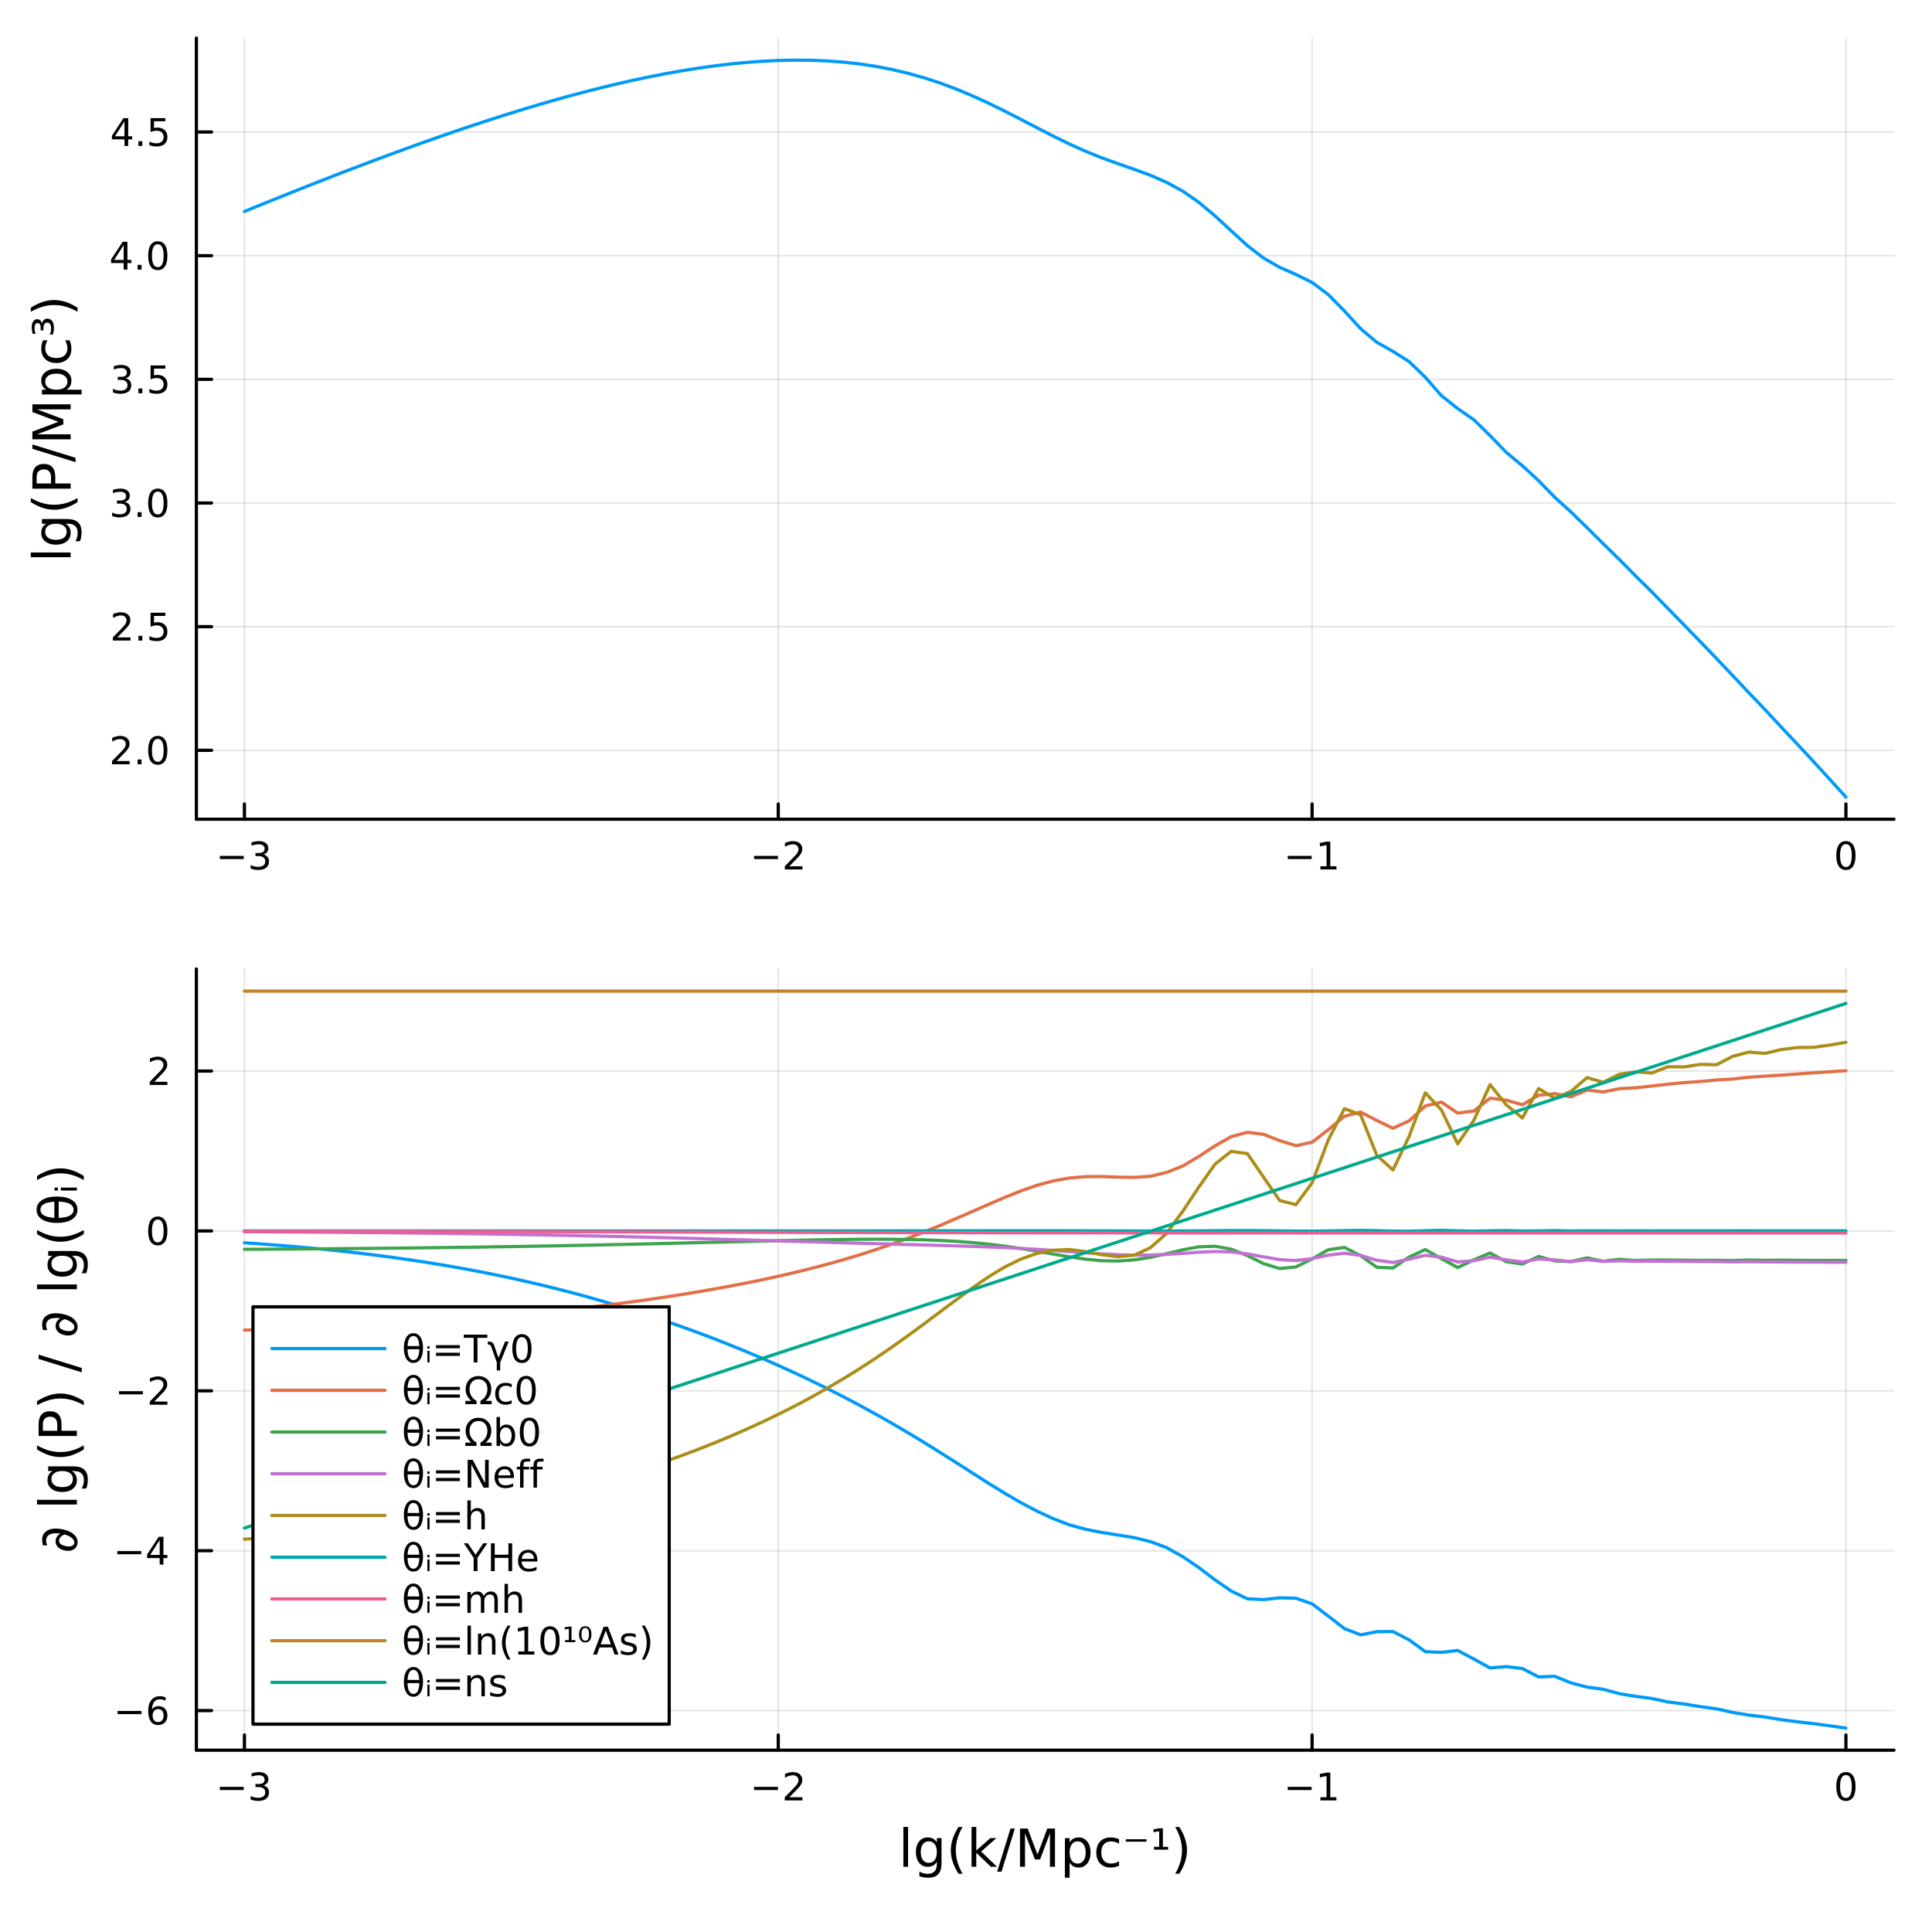 <?xml version="1.0" encoding="utf-8"?>
<svg xmlns="http://www.w3.org/2000/svg" xmlns:xlink="http://www.w3.org/1999/xlink" width="600" height="600" viewBox="0 0 2400 2400">
<rect x="0" y="0" width="2400" height="2400" fill="#333333" stroke="none"/>
<defs>
  <clipPath id="clip670">
    <rect x="0" y="0" width="2400" height="2400"/>
  </clipPath>
</defs>
<path clip-path="url(#clip670)" d="M0 2400 L2400 2400 L2400 0 L0 0  Z" fill="#ffffff" fill-rule="evenodd" fill-opacity="1"/>
<defs>
  <clipPath id="clip671">
    <rect x="243" y="1203" width="2110" height="971"/>
  </clipPath>
</defs>
<path clip-path="url(#clip670)" d="M243.95 1017.65 L2352.76 1017.65 L2352.76 47.244 L243.95 47.244  Z" fill="#ffffff" fill-rule="evenodd" fill-opacity="1"/>
<defs>
  <clipPath id="clip672">
    <rect x="243" y="47" width="2110" height="971"/>
  </clipPath>
</defs>
<polyline clip-path="url(#clip672)" style="stroke:#000000; stroke-linecap:round; stroke-linejoin:round; stroke-width:2; stroke-opacity:0.1; fill:none" points="303.634,1017.65 303.634,47.244 "/>
<polyline clip-path="url(#clip672)" style="stroke:#000000; stroke-linecap:round; stroke-linejoin:round; stroke-width:2; stroke-opacity:0.1; fill:none" points="966.78,1017.65 966.78,47.244 "/>
<polyline clip-path="url(#clip672)" style="stroke:#000000; stroke-linecap:round; stroke-linejoin:round; stroke-width:2; stroke-opacity:0.1; fill:none" points="1629.93,1017.65 1629.93,47.244 "/>
<polyline clip-path="url(#clip672)" style="stroke:#000000; stroke-linecap:round; stroke-linejoin:round; stroke-width:2; stroke-opacity:0.1; fill:none" points="2293.07,1017.65 2293.07,47.244 "/>
<polyline clip-path="url(#clip672)" style="stroke:#000000; stroke-linecap:round; stroke-linejoin:round; stroke-width:2; stroke-opacity:0.1; fill:none" points="243.95,932.078 2352.76,932.078 "/>
<polyline clip-path="url(#clip672)" style="stroke:#000000; stroke-linecap:round; stroke-linejoin:round; stroke-width:2; stroke-opacity:0.1; fill:none" points="243.95,778.464 2352.76,778.464 "/>
<polyline clip-path="url(#clip672)" style="stroke:#000000; stroke-linecap:round; stroke-linejoin:round; stroke-width:2; stroke-opacity:0.1; fill:none" points="243.95,624.85 2352.76,624.85 "/>
<polyline clip-path="url(#clip672)" style="stroke:#000000; stroke-linecap:round; stroke-linejoin:round; stroke-width:2; stroke-opacity:0.1; fill:none" points="243.95,471.237 2352.76,471.237 "/>
<polyline clip-path="url(#clip672)" style="stroke:#000000; stroke-linecap:round; stroke-linejoin:round; stroke-width:2; stroke-opacity:0.1; fill:none" points="243.95,317.623 2352.76,317.623 "/>
<polyline clip-path="url(#clip672)" style="stroke:#000000; stroke-linecap:round; stroke-linejoin:round; stroke-width:2; stroke-opacity:0.1; fill:none" points="243.95,164.009 2352.76,164.009 "/>
<polyline clip-path="url(#clip670)" style="stroke:#000000; stroke-linecap:round; stroke-linejoin:round; stroke-width:4; stroke-opacity:1; fill:none" points="243.95,1017.65 2352.76,1017.65 "/>
<polyline clip-path="url(#clip670)" style="stroke:#000000; stroke-linecap:round; stroke-linejoin:round; stroke-width:4; stroke-opacity:1; fill:none" points="303.634,1017.65 303.634,998.756 "/>
<polyline clip-path="url(#clip670)" style="stroke:#000000; stroke-linecap:round; stroke-linejoin:round; stroke-width:4; stroke-opacity:1; fill:none" points="966.78,1017.65 966.78,998.756 "/>
<polyline clip-path="url(#clip670)" style="stroke:#000000; stroke-linecap:round; stroke-linejoin:round; stroke-width:4; stroke-opacity:1; fill:none" points="1629.93,1017.65 1629.93,998.756 "/>
<polyline clip-path="url(#clip670)" style="stroke:#000000; stroke-linecap:round; stroke-linejoin:round; stroke-width:4; stroke-opacity:1; fill:none" points="2293.07,1017.65 2293.07,998.756 "/>
<path clip-path="url(#clip670)" d="M273.101 1063.23 L302.777 1063.23 L302.777 1067.16 L273.101 1067.16 L273.101 1063.23 Z" fill="#000000" fill-rule="nonzero" fill-opacity="1" /><path clip-path="url(#clip670)" d="M327.036 1061.42 Q330.393 1062.14 332.268 1064.41 Q334.166 1066.67 334.166 1070.01 Q334.166 1075.12 330.647 1077.92 Q327.129 1080.73 320.647 1080.73 Q318.471 1080.73 316.157 1080.29 Q313.865 1079.87 311.411 1079.01 L311.411 1074.5 Q313.356 1075.63 315.67 1076.21 Q317.985 1076.79 320.508 1076.79 Q324.907 1076.79 327.198 1075.05 Q329.513 1073.32 329.513 1070.01 Q329.513 1066.95 327.36 1065.24 Q325.231 1063.5 321.411 1063.5 L317.383 1063.5 L317.383 1059.66 L321.596 1059.66 Q325.045 1059.66 326.874 1058.29 Q328.703 1056.91 328.703 1054.31 Q328.703 1051.65 326.805 1050.24 Q324.93 1048.8 321.411 1048.8 Q319.49 1048.8 317.291 1049.22 Q315.092 1049.64 312.453 1050.52 L312.453 1046.35 Q315.115 1045.61 317.43 1045.24 Q319.768 1044.87 321.828 1044.87 Q327.152 1044.87 330.254 1047.3 Q333.356 1049.71 333.356 1053.83 Q333.356 1056.7 331.712 1058.69 Q330.069 1060.66 327.036 1061.42 Z" fill="#000000" fill-rule="nonzero" fill-opacity="1" /><path clip-path="url(#clip670)" d="M936.722 1063.23 L966.398 1063.23 L966.398 1067.16 L936.722 1067.16 L936.722 1063.23 Z" fill="#000000" fill-rule="nonzero" fill-opacity="1" /><path clip-path="url(#clip670)" d="M980.518 1076.12 L996.838 1076.12 L996.838 1080.05 L974.893 1080.05 L974.893 1076.12 Q977.555 1073.36 982.139 1068.73 Q986.745 1064.08 987.926 1062.74 Q990.171 1060.22 991.051 1058.48 Q991.953 1056.72 991.953 1055.03 Q991.953 1052.28 990.009 1050.54 Q988.088 1048.8 984.986 1048.8 Q982.787 1048.8 980.333 1049.57 Q977.903 1050.33 975.125 1051.88 L975.125 1047.16 Q977.949 1046.03 980.403 1045.45 Q982.856 1044.87 984.893 1044.87 Q990.264 1044.87 993.458 1047.55 Q996.652 1050.24 996.652 1054.73 Q996.652 1056.86 995.842 1058.78 Q995.055 1060.68 992.949 1063.27 Q992.37 1063.94 989.268 1067.16 Q986.166 1070.35 980.518 1076.12 Z" fill="#000000" fill-rule="nonzero" fill-opacity="1" /><path clip-path="url(#clip670)" d="M1599.68 1063.23 L1629.36 1063.23 L1629.36 1067.16 L1599.68 1067.16 L1599.68 1063.23 Z" fill="#000000" fill-rule="nonzero" fill-opacity="1" /><path clip-path="url(#clip670)" d="M1640.26 1076.12 L1647.9 1076.12 L1647.9 1049.75 L1639.59 1051.42 L1639.59 1047.16 L1647.85 1045.49 L1652.53 1045.49 L1652.53 1076.12 L1660.17 1076.12 L1660.17 1080.05 L1640.26 1080.05 L1640.26 1076.12 Z" fill="#000000" fill-rule="nonzero" fill-opacity="1" /><path clip-path="url(#clip670)" d="M2293.07 1048.57 Q2289.46 1048.57 2287.63 1052.14 Q2285.83 1055.68 2285.83 1062.81 Q2285.83 1069.92 2287.63 1073.48 Q2289.46 1077.02 2293.07 1077.02 Q2296.71 1077.02 2298.51 1073.48 Q2300.34 1069.92 2300.34 1062.81 Q2300.34 1055.68 2298.51 1052.14 Q2296.71 1048.57 2293.07 1048.57 M2293.07 1044.87 Q2298.88 1044.87 2301.94 1049.48 Q2305.02 1054.06 2305.02 1062.81 Q2305.02 1071.54 2301.94 1076.14 Q2298.88 1080.73 2293.07 1080.73 Q2287.26 1080.73 2284.18 1076.14 Q2281.13 1071.54 2281.13 1062.81 Q2281.13 1054.06 2284.18 1049.48 Q2287.26 1044.87 2293.07 1044.87 Z" fill="#000000" fill-rule="nonzero" fill-opacity="1" /><polyline clip-path="url(#clip670)" style="stroke:#000000; stroke-linecap:round; stroke-linejoin:round; stroke-width:4; stroke-opacity:1; fill:none" points="243.95,1017.65 243.95,47.244 "/>
<polyline clip-path="url(#clip670)" style="stroke:#000000; stroke-linecap:round; stroke-linejoin:round; stroke-width:4; stroke-opacity:1; fill:none" points="243.95,932.078 262.848,932.078 "/>
<polyline clip-path="url(#clip670)" style="stroke:#000000; stroke-linecap:round; stroke-linejoin:round; stroke-width:4; stroke-opacity:1; fill:none" points="243.95,778.464 262.848,778.464 "/>
<polyline clip-path="url(#clip670)" style="stroke:#000000; stroke-linecap:round; stroke-linejoin:round; stroke-width:4; stroke-opacity:1; fill:none" points="243.95,624.85 262.848,624.85 "/>
<polyline clip-path="url(#clip670)" style="stroke:#000000; stroke-linecap:round; stroke-linejoin:round; stroke-width:4; stroke-opacity:1; fill:none" points="243.95,471.237 262.848,471.237 "/>
<polyline clip-path="url(#clip670)" style="stroke:#000000; stroke-linecap:round; stroke-linejoin:round; stroke-width:4; stroke-opacity:1; fill:none" points="243.95,317.623 262.848,317.623 "/>
<polyline clip-path="url(#clip670)" style="stroke:#000000; stroke-linecap:round; stroke-linejoin:round; stroke-width:4; stroke-opacity:1; fill:none" points="243.95,164.009 262.848,164.009 "/>
<path clip-path="url(#clip670)" d="M144.803 945.423 L161.122 945.423 L161.122 949.358 L139.178 949.358 L139.178 945.423 Q141.84 942.668 146.423 938.039 Q151.029 933.386 152.21 932.043 Q154.455 929.52 155.335 927.784 Q156.238 926.025 156.238 924.335 Q156.238 921.58 154.293 919.844 Q152.372 918.108 149.27 918.108 Q147.071 918.108 144.617 918.872 Q142.187 919.636 139.409 921.187 L139.409 916.465 Q142.233 915.33 144.687 914.752 Q147.14 914.173 149.178 914.173 Q154.548 914.173 157.742 916.858 Q160.937 919.543 160.937 924.034 Q160.937 926.164 160.127 928.085 Q159.339 929.983 157.233 932.576 Q156.654 933.247 153.552 936.465 Q150.451 939.659 144.803 945.423 Z" fill="#000000" fill-rule="nonzero" fill-opacity="1" /><path clip-path="url(#clip670)" d="M170.937 943.478 L175.821 943.478 L175.821 949.358 L170.937 949.358 L170.937 943.478 Z" fill="#000000" fill-rule="nonzero" fill-opacity="1" /><path clip-path="url(#clip670)" d="M196.006 917.877 Q192.395 917.877 190.566 921.441 Q188.761 924.983 188.761 932.113 Q188.761 939.219 190.566 942.784 Q192.395 946.326 196.006 946.326 Q199.64 946.326 201.446 942.784 Q203.274 939.219 203.274 932.113 Q203.274 924.983 201.446 921.441 Q199.64 917.877 196.006 917.877 M196.006 914.173 Q201.816 914.173 204.872 918.779 Q207.95 923.363 207.95 932.113 Q207.95 940.84 204.872 945.446 Q201.816 950.029 196.006 950.029 Q190.196 950.029 187.117 945.446 Q184.062 940.84 184.062 932.113 Q184.062 923.363 187.117 918.779 Q190.196 914.173 196.006 914.173 Z" fill="#000000" fill-rule="nonzero" fill-opacity="1" /><path clip-path="url(#clip670)" d="M145.798 791.809 L162.117 791.809 L162.117 795.744 L140.173 795.744 L140.173 791.809 Q142.835 789.054 147.418 784.425 Q152.025 779.772 153.205 778.43 Q155.451 775.906 156.33 774.17 Q157.233 772.411 157.233 770.721 Q157.233 767.967 155.289 766.231 Q153.367 764.494 150.265 764.494 Q148.066 764.494 145.613 765.258 Q143.182 766.022 140.404 767.573 L140.404 762.851 Q143.228 761.717 145.682 761.138 Q148.136 760.559 150.173 760.559 Q155.543 760.559 158.738 763.244 Q161.932 765.93 161.932 770.42 Q161.932 772.55 161.122 774.471 Q160.335 776.369 158.228 778.962 Q157.65 779.633 154.548 782.851 Q151.446 786.045 145.798 791.809 Z" fill="#000000" fill-rule="nonzero" fill-opacity="1" /><path clip-path="url(#clip670)" d="M171.932 789.865 L176.816 789.865 L176.816 795.744 L171.932 795.744 L171.932 789.865 Z" fill="#000000" fill-rule="nonzero" fill-opacity="1" /><path clip-path="url(#clip670)" d="M187.048 761.184 L205.404 761.184 L205.404 765.119 L191.33 765.119 L191.33 773.592 Q192.349 773.244 193.367 773.082 Q194.386 772.897 195.404 772.897 Q201.191 772.897 204.571 776.068 Q207.95 779.24 207.95 784.656 Q207.95 790.235 204.478 793.337 Q201.006 796.416 194.687 796.416 Q192.511 796.416 190.242 796.045 Q187.997 795.675 185.589 794.934 L185.589 790.235 Q187.673 791.369 189.895 791.925 Q192.117 792.48 194.594 792.48 Q198.599 792.48 200.936 790.374 Q203.274 788.267 203.274 784.656 Q203.274 781.045 200.936 778.939 Q198.599 776.832 194.594 776.832 Q192.719 776.832 190.844 777.249 Q188.992 777.666 187.048 778.545 L187.048 761.184 Z" fill="#000000" fill-rule="nonzero" fill-opacity="1" /><path clip-path="url(#clip670)" d="M154.941 623.496 Q158.298 624.214 160.173 626.482 Q162.071 628.751 162.071 632.084 Q162.071 637.2 158.552 640.001 Q155.034 642.802 148.553 642.802 Q146.377 642.802 144.062 642.362 Q141.77 641.945 139.316 641.089 L139.316 636.575 Q141.261 637.709 143.576 638.288 Q145.89 638.867 148.414 638.867 Q152.812 638.867 155.103 637.131 Q157.418 635.394 157.418 632.084 Q157.418 629.029 155.265 627.316 Q153.136 625.58 149.316 625.58 L145.289 625.58 L145.289 621.737 L149.502 621.737 Q152.951 621.737 154.779 620.371 Q156.608 618.982 156.608 616.39 Q156.608 613.728 154.71 612.316 Q152.835 610.881 149.316 610.881 Q147.395 610.881 145.196 611.297 Q142.997 611.714 140.358 612.594 L140.358 608.427 Q143.02 607.686 145.335 607.316 Q147.673 606.945 149.733 606.945 Q155.057 606.945 158.159 609.376 Q161.261 611.783 161.261 615.904 Q161.261 618.774 159.617 620.765 Q157.974 622.732 154.941 623.496 Z" fill="#000000" fill-rule="nonzero" fill-opacity="1" /><path clip-path="url(#clip670)" d="M170.937 636.251 L175.821 636.251 L175.821 642.13 L170.937 642.13 L170.937 636.251 Z" fill="#000000" fill-rule="nonzero" fill-opacity="1" /><path clip-path="url(#clip670)" d="M196.006 610.649 Q192.395 610.649 190.566 614.214 Q188.761 617.756 188.761 624.885 Q188.761 631.992 190.566 635.556 Q192.395 639.098 196.006 639.098 Q199.64 639.098 201.446 635.556 Q203.274 631.992 203.274 624.885 Q203.274 617.756 201.446 614.214 Q199.64 610.649 196.006 610.649 M196.006 606.945 Q201.816 606.945 204.872 611.552 Q207.95 616.135 207.95 624.885 Q207.95 633.612 204.872 638.218 Q201.816 642.802 196.006 642.802 Q190.196 642.802 187.117 638.218 Q184.062 633.612 184.062 624.885 Q184.062 616.135 187.117 611.552 Q190.196 606.945 196.006 606.945 Z" fill="#000000" fill-rule="nonzero" fill-opacity="1" /><path clip-path="url(#clip670)" d="M155.937 469.883 Q159.293 470.6 161.168 472.869 Q163.066 475.137 163.066 478.47 Q163.066 483.586 159.548 486.387 Q156.029 489.188 149.548 489.188 Q147.372 489.188 145.057 488.748 Q142.766 488.332 140.312 487.475 L140.312 482.961 Q142.256 484.095 144.571 484.674 Q146.886 485.253 149.409 485.253 Q153.807 485.253 156.099 483.517 Q158.414 481.781 158.414 478.47 Q158.414 475.415 156.261 473.702 Q154.131 471.966 150.312 471.966 L146.284 471.966 L146.284 468.123 L150.497 468.123 Q153.946 468.123 155.775 466.758 Q157.603 465.369 157.603 462.776 Q157.603 460.114 155.705 458.702 Q153.83 457.267 150.312 457.267 Q148.39 457.267 146.191 457.684 Q143.992 458.1 141.353 458.98 L141.353 454.813 Q144.015 454.072 146.33 453.702 Q148.668 453.332 150.728 453.332 Q156.052 453.332 159.154 455.762 Q162.256 458.17 162.256 462.29 Q162.256 465.16 160.613 467.151 Q158.969 469.119 155.937 469.883 Z" fill="#000000" fill-rule="nonzero" fill-opacity="1" /><path clip-path="url(#clip670)" d="M171.932 482.637 L176.816 482.637 L176.816 488.517 L171.932 488.517 L171.932 482.637 Z" fill="#000000" fill-rule="nonzero" fill-opacity="1" /><path clip-path="url(#clip670)" d="M187.048 453.957 L205.404 453.957 L205.404 457.892 L191.33 457.892 L191.33 466.364 Q192.349 466.017 193.367 465.855 Q194.386 465.67 195.404 465.67 Q201.191 465.67 204.571 468.841 Q207.95 472.012 207.95 477.429 Q207.95 483.007 204.478 486.109 Q201.006 489.188 194.687 489.188 Q192.511 489.188 190.242 488.818 Q187.997 488.447 185.589 487.707 L185.589 483.007 Q187.673 484.142 189.895 484.697 Q192.117 485.253 194.594 485.253 Q198.599 485.253 200.936 483.146 Q203.274 481.04 203.274 477.429 Q203.274 473.818 200.936 471.711 Q198.599 469.605 194.594 469.605 Q192.719 469.605 190.844 470.021 Q188.992 470.438 187.048 471.318 L187.048 453.957 Z" fill="#000000" fill-rule="nonzero" fill-opacity="1" /><path clip-path="url(#clip670)" d="M153.622 304.417 L141.816 322.866 L153.622 322.866 L153.622 304.417 M152.395 300.343 L158.275 300.343 L158.275 322.866 L163.205 322.866 L163.205 326.755 L158.275 326.755 L158.275 334.903 L153.622 334.903 L153.622 326.755 L138.02 326.755 L138.02 322.241 L152.395 300.343 Z" fill="#000000" fill-rule="nonzero" fill-opacity="1" /><path clip-path="url(#clip670)" d="M170.937 329.023 L175.821 329.023 L175.821 334.903 L170.937 334.903 L170.937 329.023 Z" fill="#000000" fill-rule="nonzero" fill-opacity="1" /><path clip-path="url(#clip670)" d="M196.006 303.422 Q192.395 303.422 190.566 306.986 Q188.761 310.528 188.761 317.658 Q188.761 324.764 190.566 328.329 Q192.395 331.871 196.006 331.871 Q199.64 331.871 201.446 328.329 Q203.274 324.764 203.274 317.658 Q203.274 310.528 201.446 306.986 Q199.64 303.422 196.006 303.422 M196.006 299.718 Q201.816 299.718 204.872 304.324 Q207.95 308.908 207.95 317.658 Q207.95 326.384 204.872 330.991 Q201.816 335.574 196.006 335.574 Q190.196 335.574 187.117 330.991 Q184.062 326.384 184.062 317.658 Q184.062 308.908 187.117 304.324 Q190.196 299.718 196.006 299.718 Z" fill="#000000" fill-rule="nonzero" fill-opacity="1" /><path clip-path="url(#clip670)" d="M154.617 150.803 L142.812 169.252 L154.617 169.252 L154.617 150.803 M153.39 146.729 L159.27 146.729 L159.27 169.252 L164.201 169.252 L164.201 173.141 L159.27 173.141 L159.27 181.289 L154.617 181.289 L154.617 173.141 L139.016 173.141 L139.016 168.627 L153.39 146.729 Z" fill="#000000" fill-rule="nonzero" fill-opacity="1" /><path clip-path="url(#clip670)" d="M171.932 175.41 L176.816 175.41 L176.816 181.289 L171.932 181.289 L171.932 175.41 Z" fill="#000000" fill-rule="nonzero" fill-opacity="1" /><path clip-path="url(#clip670)" d="M187.048 146.729 L205.404 146.729 L205.404 150.664 L191.33 150.664 L191.33 159.137 Q192.349 158.789 193.367 158.627 Q194.386 158.442 195.404 158.442 Q201.191 158.442 204.571 161.613 Q207.95 164.785 207.95 170.201 Q207.95 175.78 204.478 178.882 Q201.006 181.96 194.687 181.96 Q192.511 181.96 190.242 181.59 Q187.997 181.22 185.589 180.479 L185.589 175.78 Q187.673 176.914 189.895 177.47 Q192.117 178.025 194.594 178.025 Q198.599 178.025 200.936 175.919 Q203.274 173.812 203.274 170.201 Q203.274 166.59 200.936 164.484 Q198.599 162.377 194.594 162.377 Q192.719 162.377 190.844 162.794 Q188.992 163.211 187.048 164.09 L187.048 146.729 Z" fill="#000000" fill-rule="nonzero" fill-opacity="1" /><path clip-path="url(#clip670)" d="M38.239 692.18 L38.239 686.324 L87.764 686.324 L87.764 692.18 L38.239 692.18 Z" fill="#000000" fill-rule="nonzero" fill-opacity="1" /><path clip-path="url(#clip670)" d="M69.526 650.612 Q63.161 650.612 59.66 653.254 Q56.158 655.864 56.158 660.607 Q56.158 665.317 59.66 667.959 Q63.161 670.569 69.526 670.569 Q75.86 670.569 79.361 667.959 Q82.863 665.317 82.863 660.607 Q82.863 655.864 79.361 653.254 Q75.86 650.612 69.526 650.612 M83.34 644.756 Q92.443 644.756 96.867 648.798 Q101.323 652.84 101.323 661.179 Q101.323 664.267 100.846 667.004 Q100.4 669.741 99.445 672.319 L93.748 672.319 Q95.148 669.741 95.817 667.227 Q96.485 664.712 96.485 662.103 Q96.485 656.342 93.462 653.477 Q90.47 650.612 84.39 650.612 L81.494 650.612 Q84.645 652.427 86.205 655.259 Q87.764 658.092 87.764 662.039 Q87.764 668.596 82.767 672.606 Q77.77 676.616 69.526 676.616 Q61.251 676.616 56.254 672.606 Q51.257 668.596 51.257 662.039 Q51.257 658.092 52.816 655.259 Q54.376 652.427 57.527 650.612 L52.116 650.612 L52.116 644.756 L83.34 644.756 Z" fill="#000000" fill-rule="nonzero" fill-opacity="1" /><path clip-path="url(#clip670)" d="M38.303 618.625 Q45.623 622.89 52.785 624.959 Q59.946 627.027 67.298 627.027 Q74.651 627.027 81.876 624.959 Q89.069 622.858 96.358 618.625 L96.358 623.717 Q88.878 628.492 81.653 630.879 Q74.428 633.234 67.298 633.234 Q60.201 633.234 53.007 630.879 Q45.814 628.523 38.303 623.717 L38.303 618.625 Z" fill="#000000" fill-rule="nonzero" fill-opacity="1" /><path clip-path="url(#clip670)" d="M45.528 600.578 L63.383 600.578 L63.383 592.494 Q63.383 588.006 61.06 585.555 Q58.736 583.104 54.44 583.104 Q50.175 583.104 47.851 585.555 Q45.528 588.006 45.528 592.494 L45.528 600.578 M40.244 607.007 L40.244 592.494 Q40.244 584.505 43.873 580.43 Q47.469 576.325 54.44 576.325 Q61.474 576.325 65.07 580.43 Q68.667 584.505 68.667 592.494 L68.667 600.578 L87.764 600.578 L87.764 607.007 L40.244 607.007 Z" fill="#000000" fill-rule="nonzero" fill-opacity="1" /><path clip-path="url(#clip670)" d="M40.244 557.546 L40.244 552.135 L93.812 568.686 L93.812 574.097 L40.244 557.546 Z" fill="#000000" fill-rule="nonzero" fill-opacity="1" /><path clip-path="url(#clip670)" d="M40.244 545.737 L40.244 536.157 L72.582 524.03 L40.244 511.84 L40.244 502.26 L87.764 502.26 L87.764 508.53 L46.037 508.53 L78.629 520.784 L78.629 527.245 L46.037 539.499 L87.764 539.499 L87.764 545.737 L40.244 545.737 Z" fill="#000000" fill-rule="nonzero" fill-opacity="1" /><path clip-path="url(#clip670)" d="M82.417 484.086 L101.323 484.086 L101.323 489.974 L52.116 489.974 L52.116 484.086 L57.527 484.086 Q54.344 482.239 52.816 479.439 Q51.257 476.606 51.257 472.691 Q51.257 466.198 56.413 462.156 Q61.569 458.082 69.972 458.082 Q78.375 458.082 83.531 462.156 Q88.687 466.198 88.687 472.691 Q88.687 476.606 87.159 479.439 Q85.6 482.239 82.417 484.086 M69.972 464.161 Q63.511 464.161 59.85 466.834 Q56.158 469.476 56.158 474.123 Q56.158 478.77 59.85 481.444 Q63.511 484.086 69.972 484.086 Q76.433 484.086 80.125 481.444 Q83.786 478.77 83.786 474.123 Q83.786 469.476 80.125 466.834 Q76.433 464.161 69.972 464.161 Z" fill="#000000" fill-rule="nonzero" fill-opacity="1" /><path clip-path="url(#clip670)" d="M53.485 422.72 L58.959 422.72 Q57.591 425.203 56.922 427.717 Q56.222 430.2 56.222 432.746 Q56.222 438.443 59.85 441.594 Q63.447 444.745 69.972 444.745 Q76.497 444.745 80.125 441.594 Q83.722 438.443 83.722 432.746 Q83.722 430.2 83.053 427.717 Q82.353 425.203 80.985 422.72 L86.395 422.72 Q87.541 425.171 88.114 427.813 Q88.687 430.423 88.687 433.383 Q88.687 441.435 83.626 446.178 Q78.566 450.92 69.972 450.92 Q61.251 450.92 56.254 446.146 Q51.257 441.34 51.257 433.001 Q51.257 430.295 51.83 427.717 Q52.371 425.139 53.485 422.72 Z" fill="#000000" fill-rule="nonzero" fill-opacity="1" /><path clip-path="url(#clip670)" d="M52.116 402 Q52.689 399.072 54.44 397.48 Q56.158 395.857 58.768 395.857 Q62.715 395.857 64.848 398.881 Q66.98 401.904 66.98 407.538 Q66.98 409.352 66.662 411.357 Q66.312 413.331 65.675 415.559 L61.824 415.559 Q62.683 413.904 63.097 412.026 Q63.511 410.116 63.511 407.983 Q63.511 404.514 62.27 402.604 Q60.996 400.695 58.768 400.695 Q56.413 400.695 55.204 402.477 Q53.994 404.228 53.994 407.665 L53.994 410.402 L50.557 410.402 L50.557 407.411 Q50.557 404.419 49.57 402.891 Q48.551 401.331 46.642 401.331 Q44.796 401.331 43.841 402.923 Q42.854 404.514 42.854 407.538 Q42.854 408.811 43.141 410.434 Q43.427 412.058 44.159 414.636 L40.499 414.636 Q39.958 412.312 39.671 410.275 Q39.385 408.238 39.385 406.488 Q39.385 401.904 41.263 399.231 Q43.141 396.525 46.292 396.525 Q48.488 396.525 50.016 397.958 Q51.543 399.39 52.116 402 Z" fill="#000000" fill-rule="nonzero" fill-opacity="1" /><path clip-path="url(#clip670)" d="M38.303 387.327 L38.303 382.234 Q45.814 377.46 53.007 375.105 Q60.201 372.717 67.298 372.717 Q74.428 372.717 81.653 375.105 Q88.878 377.46 96.358 382.234 L96.358 387.327 Q89.069 383.094 81.876 381.025 Q74.651 378.924 67.298 378.924 Q59.946 378.924 52.785 381.025 Q45.623 383.094 38.303 387.327 Z" fill="#000000" fill-rule="nonzero" fill-opacity="1" /><polyline clip-path="url(#clip672)" style="stroke:#009af9; stroke-linecap:round; stroke-linejoin:round; stroke-width:4; stroke-opacity:1; fill:none" points="303.634,262.712 323.729,254.524 343.824,246.404 363.92,238.356 384.015,230.388 404.11,222.503 424.206,214.709 444.301,207.013 464.396,199.423 484.492,191.946 504.587,184.589 524.682,177.361 544.778,170.27 564.873,163.327 584.968,156.541 605.064,149.922 625.159,143.481 645.254,137.23 665.35,131.18 685.445,125.343 705.54,119.731 725.636,114.361 745.731,109.244 765.826,104.398 785.922,99.833 806.017,95.582 826.113,91.651 846.208,88.063 866.303,84.838 886.399,81.998 906.494,79.582 926.589,77.618 946.685,76.119 966.78,75.126 986.875,74.709 1006.97,74.841 1027.07,75.658 1047.16,77.143 1067.26,79.348 1087.35,82.338 1107.45,86.198 1127.54,90.927 1147.64,96.544 1167.73,103.103 1187.83,110.614 1207.92,118.982 1228.02,128.162 1248.11,138.02 1268.21,148.325 1288.31,158.785 1308.4,169.101 1328.5,178.919 1348.59,187.928 1368.69,196.048 1388.78,203.359 1408.88,210.334 1428.97,217.683 1449.07,226.461 1469.16,237.416 1489.26,251.347 1509.35,268.166 1529.45,286.743 1549.54,305.111 1569.64,320.604 1589.74,332.144 1609.83,340.948 1629.93,350.863 1650.02,365.956 1670.12,386.335 1690.21,408.335 1710.31,425.163 1730.4,436.519 1750.5,449.244 1770.59,468.703 1790.69,491.601 1810.78,507.512 1830.88,521.484 1850.98,541.11 1871.07,561.906 1891.17,578.595 1911.26,597.055 1931.36,617.705 1951.45,635.944 1971.55,655.575 1991.64,675.458 2011.74,695.155 2031.83,715.472 2051.93,735.307 2072.02,755.924 2092.12,776.5 2112.21,797.178 2132.31,818.025 2152.41,839.235 2172.5,860.568 2192.6,881.53 2212.69,903.174 2232.79,924.54 2252.88,946.102 2272.98,968.122 2293.07,990.189 "/>
<path clip-path="url(#clip670)" d="M243.95 2174.14 L2352.76 2174.14 L2352.76 1203.73 L243.95 1203.73  Z" fill="#ffffff" fill-rule="evenodd" fill-opacity="1"/>
<polyline clip-path="url(#clip671)" style="stroke:#000000; stroke-linecap:round; stroke-linejoin:round; stroke-width:2; stroke-opacity:0.1; fill:none" points="303.634,2174.14 303.634,1203.73 "/>
<polyline clip-path="url(#clip671)" style="stroke:#000000; stroke-linecap:round; stroke-linejoin:round; stroke-width:2; stroke-opacity:0.1; fill:none" points="966.78,2174.14 966.78,1203.73 "/>
<polyline clip-path="url(#clip671)" style="stroke:#000000; stroke-linecap:round; stroke-linejoin:round; stroke-width:2; stroke-opacity:0.1; fill:none" points="1629.93,2174.14 1629.93,1203.73 "/>
<polyline clip-path="url(#clip671)" style="stroke:#000000; stroke-linecap:round; stroke-linejoin:round; stroke-width:2; stroke-opacity:0.1; fill:none" points="2293.07,2174.14 2293.07,1203.73 "/>
<polyline clip-path="url(#clip671)" style="stroke:#000000; stroke-linecap:round; stroke-linejoin:round; stroke-width:2; stroke-opacity:0.1; fill:none" points="243.95,2124.96 2352.76,2124.96 "/>
<polyline clip-path="url(#clip671)" style="stroke:#000000; stroke-linecap:round; stroke-linejoin:round; stroke-width:2; stroke-opacity:0.1; fill:none" points="243.95,1926.35 2352.76,1926.35 "/>
<polyline clip-path="url(#clip671)" style="stroke:#000000; stroke-linecap:round; stroke-linejoin:round; stroke-width:2; stroke-opacity:0.1; fill:none" points="243.95,1727.73 2352.76,1727.73 "/>
<polyline clip-path="url(#clip671)" style="stroke:#000000; stroke-linecap:round; stroke-linejoin:round; stroke-width:2; stroke-opacity:0.1; fill:none" points="243.95,1529.12 2352.76,1529.12 "/>
<polyline clip-path="url(#clip671)" style="stroke:#000000; stroke-linecap:round; stroke-linejoin:round; stroke-width:2; stroke-opacity:0.1; fill:none" points="243.95,1330.5 2352.76,1330.5 "/>
<polyline clip-path="url(#clip670)" style="stroke:#000000; stroke-linecap:round; stroke-linejoin:round; stroke-width:4; stroke-opacity:1; fill:none" points="243.95,2174.14 2352.76,2174.14 "/>
<polyline clip-path="url(#clip670)" style="stroke:#000000; stroke-linecap:round; stroke-linejoin:round; stroke-width:4; stroke-opacity:1; fill:none" points="303.634,2174.14 303.634,2155.24 "/>
<polyline clip-path="url(#clip670)" style="stroke:#000000; stroke-linecap:round; stroke-linejoin:round; stroke-width:4; stroke-opacity:1; fill:none" points="966.78,2174.14 966.78,2155.24 "/>
<polyline clip-path="url(#clip670)" style="stroke:#000000; stroke-linecap:round; stroke-linejoin:round; stroke-width:4; stroke-opacity:1; fill:none" points="1629.93,2174.14 1629.93,2155.24 "/>
<polyline clip-path="url(#clip670)" style="stroke:#000000; stroke-linecap:round; stroke-linejoin:round; stroke-width:4; stroke-opacity:1; fill:none" points="2293.07,2174.14 2293.07,2155.24 "/>
<path clip-path="url(#clip670)" d="M273.101 2219.71 L302.777 2219.71 L302.777 2223.65 L273.101 2223.65 L273.101 2219.71 Z" fill="#000000" fill-rule="nonzero" fill-opacity="1" /><path clip-path="url(#clip670)" d="M327.036 2217.91 Q330.393 2218.62 332.268 2220.89 Q334.166 2223.16 334.166 2226.49 Q334.166 2231.61 330.647 2234.41 Q327.129 2237.21 320.647 2237.21 Q318.471 2237.21 316.157 2236.77 Q313.865 2236.35 311.411 2235.5 L311.411 2230.98 Q313.356 2232.12 315.67 2232.7 Q317.985 2233.28 320.508 2233.28 Q324.907 2233.28 327.198 2231.54 Q329.513 2229.8 329.513 2226.49 Q329.513 2223.44 327.36 2221.73 Q325.231 2219.99 321.411 2219.99 L317.383 2219.99 L317.383 2216.15 L321.596 2216.15 Q325.045 2216.15 326.874 2214.78 Q328.703 2213.39 328.703 2210.8 Q328.703 2208.14 326.805 2206.73 Q324.93 2205.29 321.411 2205.29 Q319.49 2205.29 317.291 2205.71 Q315.092 2206.12 312.453 2207 L312.453 2202.84 Q315.115 2202.1 317.43 2201.73 Q319.768 2201.35 321.828 2201.35 Q327.152 2201.35 330.254 2203.79 Q333.356 2206.19 333.356 2210.31 Q333.356 2213.18 331.712 2215.17 Q330.069 2217.14 327.036 2217.91 Z" fill="#000000" fill-rule="nonzero" fill-opacity="1" /><path clip-path="url(#clip670)" d="M936.722 2219.71 L966.398 2219.71 L966.398 2223.65 L936.722 2223.65 L936.722 2219.71 Z" fill="#000000" fill-rule="nonzero" fill-opacity="1" /><path clip-path="url(#clip670)" d="M980.518 2232.6 L996.838 2232.6 L996.838 2236.54 L974.893 2236.54 L974.893 2232.6 Q977.555 2229.85 982.139 2225.22 Q986.745 2220.57 987.926 2219.23 Q990.171 2216.7 991.051 2214.97 Q991.953 2213.21 991.953 2211.52 Q991.953 2208.76 990.009 2207.03 Q988.088 2205.29 984.986 2205.29 Q982.787 2205.29 980.333 2206.05 Q977.903 2206.82 975.125 2208.37 L975.125 2203.65 Q977.949 2202.51 980.403 2201.93 Q982.856 2201.35 984.893 2201.35 Q990.264 2201.35 993.458 2204.04 Q996.652 2206.73 996.652 2211.22 Q996.652 2213.35 995.842 2215.27 Q995.055 2217.16 992.949 2219.76 Q992.37 2220.43 989.268 2223.65 Q986.166 2226.84 980.518 2232.6 Z" fill="#000000" fill-rule="nonzero" fill-opacity="1" /><path clip-path="url(#clip670)" d="M1599.68 2219.71 L1629.36 2219.71 L1629.36 2223.65 L1599.68 2223.65 L1599.68 2219.71 Z" fill="#000000" fill-rule="nonzero" fill-opacity="1" /><path clip-path="url(#clip670)" d="M1640.26 2232.6 L1647.9 2232.6 L1647.9 2206.24 L1639.59 2207.91 L1639.59 2203.65 L1647.85 2201.98 L1652.53 2201.98 L1652.53 2232.6 L1660.17 2232.6 L1660.17 2236.54 L1640.26 2236.54 L1640.26 2232.6 Z" fill="#000000" fill-rule="nonzero" fill-opacity="1" /><path clip-path="url(#clip670)" d="M2293.07 2205.06 Q2289.46 2205.06 2287.63 2208.62 Q2285.83 2212.16 2285.83 2219.29 Q2285.83 2226.4 2287.63 2229.97 Q2289.46 2233.51 2293.07 2233.51 Q2296.71 2233.51 2298.51 2229.97 Q2300.34 2226.4 2300.34 2219.29 Q2300.34 2212.16 2298.51 2208.62 Q2296.71 2205.06 2293.07 2205.06 M2293.07 2201.35 Q2298.88 2201.35 2301.94 2205.96 Q2305.02 2210.54 2305.02 2219.29 Q2305.02 2228.02 2301.94 2232.63 Q2298.88 2237.21 2293.07 2237.21 Q2287.26 2237.21 2284.18 2232.63 Q2281.13 2228.02 2281.13 2219.29 Q2281.13 2210.54 2284.18 2205.96 Q2287.26 2201.35 2293.07 2201.35 Z" fill="#000000" fill-rule="nonzero" fill-opacity="1" /><path clip-path="url(#clip670)" d="M1122.2 2269.48 L1128.05 2269.48 L1128.05 2319 L1122.2 2319 L1122.2 2269.48 Z" fill="#000000" fill-rule="nonzero" fill-opacity="1" /><path clip-path="url(#clip670)" d="M1163.77 2300.77 Q1163.77 2294.4 1161.12 2290.9 Q1158.51 2287.4 1153.77 2287.4 Q1149.06 2287.4 1146.42 2290.9 Q1143.81 2294.4 1143.81 2300.77 Q1143.81 2307.1 1146.42 2310.6 Q1149.06 2314.1 1153.77 2314.1 Q1158.51 2314.1 1161.12 2310.6 Q1163.77 2307.1 1163.77 2300.77 M1169.62 2314.58 Q1169.62 2323.68 1165.58 2328.11 Q1161.54 2332.56 1153.2 2332.56 Q1150.11 2332.56 1147.37 2332.09 Q1144.64 2331.64 1142.06 2330.68 L1142.06 2324.99 Q1144.64 2326.39 1147.15 2327.06 Q1149.67 2327.72 1152.28 2327.72 Q1158.04 2327.72 1160.9 2324.7 Q1163.77 2321.71 1163.77 2315.63 L1163.77 2312.73 Q1161.95 2315.88 1159.12 2317.44 Q1156.29 2319 1152.34 2319 Q1145.78 2319 1141.77 2314.01 Q1137.76 2309.01 1137.76 2300.77 Q1137.76 2292.49 1141.77 2287.49 Q1145.78 2282.5 1152.34 2282.5 Q1156.29 2282.5 1159.12 2284.06 Q1161.95 2285.62 1163.77 2288.77 L1163.77 2283.36 L1169.62 2283.36 L1169.62 2314.58 Z" fill="#000000" fill-rule="nonzero" fill-opacity="1" /><path clip-path="url(#clip670)" d="M1195.75 2269.54 Q1191.49 2276.86 1189.42 2284.02 Q1187.35 2291.19 1187.35 2298.54 Q1187.35 2305.89 1189.42 2313.12 Q1191.52 2320.31 1195.75 2327.6 L1190.66 2327.6 Q1185.89 2320.12 1183.5 2312.89 Q1181.14 2305.67 1181.14 2298.54 Q1181.14 2291.44 1183.5 2284.25 Q1185.86 2277.05 1190.66 2269.54 L1195.75 2269.54 Z" fill="#000000" fill-rule="nonzero" fill-opacity="1" /><path clip-path="url(#clip670)" d="M1206.89 2269.48 L1212.78 2269.48 L1212.78 2298.73 L1230.26 2283.36 L1237.74 2283.36 L1218.83 2300.03 L1238.53 2319 L1230.89 2319 L1212.78 2301.59 L1212.78 2319 L1206.89 2319 L1206.89 2269.48 Z" fill="#000000" fill-rule="nonzero" fill-opacity="1" /><path clip-path="url(#clip670)" d="M1255.27 2271.48 L1260.68 2271.48 L1244.13 2325.05 L1238.72 2325.05 L1255.27 2271.48 Z" fill="#000000" fill-rule="nonzero" fill-opacity="1" /><path clip-path="url(#clip670)" d="M1267.08 2271.48 L1276.66 2271.48 L1288.79 2303.82 L1300.98 2271.48 L1310.56 2271.48 L1310.56 2319 L1304.29 2319 L1304.29 2277.28 L1292.04 2309.87 L1285.57 2309.87 L1273.32 2277.28 L1273.32 2319 L1267.08 2319 L1267.08 2271.48 Z" fill="#000000" fill-rule="nonzero" fill-opacity="1" /><path clip-path="url(#clip670)" d="M1328.73 2313.66 L1328.73 2332.56 L1322.85 2332.56 L1322.85 2283.36 L1328.73 2283.36 L1328.73 2288.77 Q1330.58 2285.58 1333.38 2284.06 Q1336.21 2282.5 1340.13 2282.5 Q1346.62 2282.5 1350.66 2287.65 Q1354.74 2292.81 1354.74 2301.21 Q1354.74 2309.61 1350.66 2314.77 Q1346.62 2319.93 1340.13 2319.93 Q1336.21 2319.93 1333.38 2318.4 Q1330.58 2316.84 1328.73 2313.66 M1348.66 2301.21 Q1348.66 2294.75 1345.98 2291.09 Q1343.34 2287.4 1338.7 2287.4 Q1334.05 2287.4 1331.38 2291.09 Q1328.73 2294.75 1328.73 2301.21 Q1328.73 2307.67 1331.38 2311.36 Q1334.05 2315.03 1338.7 2315.03 Q1343.34 2315.03 1345.98 2311.36 Q1348.66 2307.67 1348.66 2301.21 Z" fill="#000000" fill-rule="nonzero" fill-opacity="1" /><path clip-path="url(#clip670)" d="M1390.1 2284.72 L1390.1 2290.2 Q1387.62 2288.83 1385.1 2288.16 Q1382.62 2287.46 1380.07 2287.46 Q1374.38 2287.46 1371.22 2291.09 Q1368.07 2294.69 1368.07 2301.21 Q1368.07 2307.74 1371.22 2311.36 Q1374.38 2314.96 1380.07 2314.96 Q1382.62 2314.96 1385.1 2314.29 Q1387.62 2313.59 1390.1 2312.22 L1390.1 2317.64 Q1387.65 2318.78 1385.01 2319.35 Q1382.4 2319.93 1379.44 2319.93 Q1371.38 2319.93 1366.64 2314.87 Q1361.9 2309.81 1361.9 2301.21 Q1361.9 2292.49 1366.67 2287.49 Q1371.48 2282.5 1379.82 2282.5 Q1382.52 2282.5 1385.1 2283.07 Q1387.68 2283.61 1390.1 2284.72 Z" fill="#000000" fill-rule="nonzero" fill-opacity="1" /><path clip-path="url(#clip670)" d="M1398.5 2284.79 L1424.19 2284.79 L1424.19 2287.81 L1398.5 2287.81 L1398.5 2284.79 Z" fill="#000000" fill-rule="nonzero" fill-opacity="1" /><path clip-path="url(#clip670)" d="M1433.51 2294.24 L1440.01 2294.24 L1440.01 2274.79 L1432.91 2276.1 L1432.91 2272.41 L1440.23 2271.17 L1444.59 2271.17 L1444.59 2294.24 L1451.11 2294.24 L1451.11 2297.74 L1433.51 2297.74 L1433.51 2294.24 Z" fill="#000000" fill-rule="nonzero" fill-opacity="1" /><path clip-path="url(#clip670)" d="M1459.9 2269.54 L1464.99 2269.54 Q1469.77 2277.05 1472.12 2284.25 Q1474.51 2291.44 1474.51 2298.54 Q1474.51 2305.67 1472.12 2312.89 Q1469.77 2320.12 1464.99 2327.6 L1459.9 2327.6 Q1464.13 2320.31 1466.2 2313.12 Q1468.3 2305.89 1468.3 2298.54 Q1468.3 2291.19 1466.2 2284.02 Q1464.13 2276.86 1459.9 2269.54 Z" fill="#000000" fill-rule="nonzero" fill-opacity="1" /><polyline clip-path="url(#clip670)" style="stroke:#000000; stroke-linecap:round; stroke-linejoin:round; stroke-width:4; stroke-opacity:1; fill:none" points="243.95,2174.14 243.95,1203.73 "/>
<polyline clip-path="url(#clip670)" style="stroke:#000000; stroke-linecap:round; stroke-linejoin:round; stroke-width:4; stroke-opacity:1; fill:none" points="243.95,2124.96 262.848,2124.96 "/>
<polyline clip-path="url(#clip670)" style="stroke:#000000; stroke-linecap:round; stroke-linejoin:round; stroke-width:4; stroke-opacity:1; fill:none" points="243.95,1926.35 262.848,1926.35 "/>
<polyline clip-path="url(#clip670)" style="stroke:#000000; stroke-linecap:round; stroke-linejoin:round; stroke-width:4; stroke-opacity:1; fill:none" points="243.95,1727.73 262.848,1727.73 "/>
<polyline clip-path="url(#clip670)" style="stroke:#000000; stroke-linecap:round; stroke-linejoin:round; stroke-width:4; stroke-opacity:1; fill:none" points="243.95,1529.12 262.848,1529.12 "/>
<polyline clip-path="url(#clip670)" style="stroke:#000000; stroke-linecap:round; stroke-linejoin:round; stroke-width:4; stroke-opacity:1; fill:none" points="243.95,1330.5 262.848,1330.5 "/>
<path clip-path="url(#clip670)" d="M146.076 2125.41 L175.751 2125.41 L175.751 2129.35 L146.076 2129.35 L146.076 2125.41 Z" fill="#000000" fill-rule="nonzero" fill-opacity="1" /><path clip-path="url(#clip670)" d="M196.423 2123.1 Q193.274 2123.1 191.423 2125.25 Q189.594 2127.41 189.594 2131.15 Q189.594 2134.88 191.423 2137.06 Q193.274 2139.21 196.423 2139.21 Q199.571 2139.21 201.399 2137.06 Q203.251 2134.88 203.251 2131.15 Q203.251 2127.41 201.399 2125.25 Q199.571 2123.1 196.423 2123.1 M205.705 2108.45 L205.705 2112.71 Q203.946 2111.87 202.14 2111.43 Q200.358 2110.99 198.599 2110.99 Q193.969 2110.99 191.515 2114.12 Q189.085 2117.24 188.737 2123.56 Q190.103 2121.55 192.163 2120.48 Q194.224 2119.4 196.7 2119.4 Q201.909 2119.4 204.918 2122.57 Q207.95 2125.72 207.95 2131.15 Q207.95 2136.48 204.802 2139.7 Q201.654 2142.91 196.423 2142.91 Q190.427 2142.91 187.256 2138.33 Q184.085 2133.72 184.085 2125 Q184.085 2116.8 187.974 2111.94 Q191.862 2107.06 198.413 2107.06 Q200.173 2107.06 201.955 2107.41 Q203.761 2107.75 205.705 2108.45 Z" fill="#000000" fill-rule="nonzero" fill-opacity="1" /><path clip-path="url(#clip670)" d="M145.752 1926.8 L175.427 1926.8 L175.427 1930.73 L145.752 1930.73 L145.752 1926.8 Z" fill="#000000" fill-rule="nonzero" fill-opacity="1" /><path clip-path="url(#clip670)" d="M198.367 1913.14 L186.562 1931.59 L198.367 1931.59 L198.367 1913.14 M197.14 1909.07 L203.02 1909.07 L203.02 1931.59 L207.95 1931.59 L207.95 1935.48 L203.02 1935.48 L203.02 1943.63 L198.367 1943.63 L198.367 1935.48 L182.765 1935.48 L182.765 1930.97 L197.14 1909.07 Z" fill="#000000" fill-rule="nonzero" fill-opacity="1" /><path clip-path="url(#clip670)" d="M147.835 1728.18 L177.511 1728.18 L177.511 1732.12 L147.835 1732.12 L147.835 1728.18 Z" fill="#000000" fill-rule="nonzero" fill-opacity="1" /><path clip-path="url(#clip670)" d="M191.631 1741.08 L207.95 1741.08 L207.95 1745.01 L186.006 1745.01 L186.006 1741.08 Q188.668 1738.32 193.251 1733.69 Q197.858 1729.04 199.038 1727.7 Q201.284 1725.17 202.163 1723.44 Q203.066 1721.68 203.066 1719.99 Q203.066 1717.23 201.122 1715.5 Q199.2 1713.76 196.099 1713.76 Q193.899 1713.76 191.446 1714.53 Q189.015 1715.29 186.237 1716.84 L186.237 1712.12 Q189.062 1710.98 191.515 1710.41 Q193.969 1709.83 196.006 1709.83 Q201.376 1709.83 204.571 1712.51 Q207.765 1715.2 207.765 1719.69 Q207.765 1721.82 206.955 1723.74 Q206.168 1725.64 204.061 1728.23 Q203.483 1728.9 200.381 1732.12 Q197.279 1735.31 191.631 1741.08 Z" fill="#000000" fill-rule="nonzero" fill-opacity="1" /><path clip-path="url(#clip670)" d="M196.006 1514.92 Q192.395 1514.92 190.566 1518.48 Q188.761 1522.02 188.761 1529.15 Q188.761 1536.26 190.566 1539.82 Q192.395 1543.36 196.006 1543.36 Q199.64 1543.36 201.446 1539.82 Q203.274 1536.26 203.274 1529.15 Q203.274 1522.02 201.446 1518.48 Q199.64 1514.92 196.006 1514.92 M196.006 1511.21 Q201.816 1511.21 204.872 1515.82 Q207.95 1520.4 207.95 1529.15 Q207.95 1537.88 204.872 1542.49 Q201.816 1547.07 196.006 1547.07 Q190.196 1547.07 187.117 1542.49 Q184.062 1537.88 184.062 1529.15 Q184.062 1520.4 187.117 1515.82 Q190.196 1511.21 196.006 1511.21 Z" fill="#000000" fill-rule="nonzero" fill-opacity="1" /><path clip-path="url(#clip670)" d="M191.631 1343.85 L207.95 1343.85 L207.95 1347.78 L186.006 1347.78 L186.006 1343.85 Q188.668 1341.09 193.251 1336.46 Q197.858 1331.81 199.038 1330.47 Q201.284 1327.94 202.163 1326.21 Q203.066 1324.45 203.066 1322.76 Q203.066 1320 201.122 1318.27 Q199.2 1316.53 196.099 1316.53 Q193.899 1316.53 191.446 1317.3 Q189.015 1318.06 186.237 1319.61 L186.237 1314.89 Q189.062 1313.75 191.515 1313.18 Q193.969 1312.6 196.006 1312.6 Q201.376 1312.6 204.571 1315.28 Q207.765 1317.97 207.765 1322.46 Q207.765 1324.59 206.955 1326.51 Q206.168 1328.41 204.061 1331 Q203.483 1331.67 200.381 1334.89 Q197.279 1338.08 191.631 1343.85 Z" fill="#000000" fill-rule="nonzero" fill-opacity="1" /><path clip-path="url(#clip670)" d="M96.419 1915.63 Q96.419 1920.12 93.713 1923.05 Q90.499 1926.52 84.674 1926.52 Q78.626 1926.52 73.916 1923.46 Q69.078 1920.31 69.078 1914.65 Q69.078 1910.92 71.401 1907.99 Q72.77 1906.28 75.062 1905.1 Q72.484 1904.68 69.555 1904.68 Q65.258 1904.68 62.776 1905.7 Q57.27 1907.96 57.27 1913.95 Q57.27 1916.21 58.67 1919.71 L53.323 1919.71 Q52.336 1916.02 52.336 1912.71 Q52.336 1904.18 60.166 1900.55 Q63.858 1898.86 69.364 1898.86 Q72.961 1898.86 77.13 1899.66 Q87.57 1901.66 92.535 1906.85 Q96.419 1910.92 96.419 1915.63 M85.629 1921.08 Q88.812 1921.08 90.53 1919.68 Q92.345 1918.18 92.345 1915.89 Q92.345 1913.85 90.912 1912.23 Q88.939 1909.94 85.724 1908.25 Q83.082 1906.85 80.25 1906.15 Q73.407 1908.98 73.407 1913.88 Q73.407 1918.08 78.945 1919.93 Q82.382 1921.08 85.629 1921.08 Z" fill="#000000" fill-rule="nonzero" fill-opacity="1" /><path clip-path="url(#clip670)" d="M45.97 1868.97 L45.97 1863.12 L95.496 1863.12 L95.496 1868.97 L45.97 1868.97 Z" fill="#000000" fill-rule="nonzero" fill-opacity="1" /><path clip-path="url(#clip670)" d="M77.258 1827.4 Q70.892 1827.4 67.391 1830.05 Q63.89 1832.66 63.89 1837.4 Q63.89 1842.11 67.391 1844.75 Q70.892 1847.36 77.258 1847.36 Q83.592 1847.36 87.093 1844.75 Q90.594 1842.11 90.594 1837.4 Q90.594 1832.66 87.093 1830.05 Q83.592 1827.4 77.258 1827.4 M91.071 1821.55 Q100.174 1821.55 104.599 1825.59 Q109.055 1829.63 109.055 1837.97 Q109.055 1841.06 108.577 1843.8 Q108.132 1846.53 107.177 1849.11 L101.479 1849.11 Q102.88 1846.53 103.548 1844.02 Q104.217 1841.51 104.217 1838.9 Q104.217 1833.13 101.193 1830.27 Q98.201 1827.4 92.122 1827.4 L89.225 1827.4 Q92.376 1829.22 93.936 1832.05 Q95.496 1834.88 95.496 1838.83 Q95.496 1845.39 90.499 1849.4 Q85.501 1853.41 77.258 1853.41 Q68.982 1853.41 63.985 1849.4 Q58.988 1845.39 58.988 1838.83 Q58.988 1834.88 60.548 1832.05 Q62.108 1829.22 65.258 1827.4 L59.848 1827.4 L59.848 1821.55 L91.071 1821.55 Z" fill="#000000" fill-rule="nonzero" fill-opacity="1" /><path clip-path="url(#clip670)" d="M46.034 1795.42 Q53.355 1799.68 60.516 1801.75 Q67.677 1803.82 75.03 1803.82 Q82.382 1803.82 89.607 1801.75 Q96.801 1799.65 104.089 1795.42 L104.089 1800.51 Q96.61 1805.28 89.385 1807.67 Q82.159 1810.03 75.03 1810.03 Q67.932 1810.03 60.739 1807.67 Q53.546 1805.32 46.034 1800.51 L46.034 1795.42 Z" fill="#000000" fill-rule="nonzero" fill-opacity="1" /><path clip-path="url(#clip670)" d="M53.259 1777.37 L71.115 1777.37 L71.115 1769.29 Q71.115 1764.8 68.791 1762.35 Q66.468 1759.9 62.171 1759.9 Q57.906 1759.9 55.583 1762.35 Q53.259 1764.8 53.259 1769.29 L53.259 1777.37 M47.976 1783.8 L47.976 1769.29 Q47.976 1761.3 51.604 1757.22 Q55.201 1753.12 62.171 1753.12 Q69.205 1753.12 72.802 1757.22 Q76.398 1761.3 76.398 1769.29 L76.398 1777.37 L95.496 1777.37 L95.496 1783.8 L47.976 1783.8 Z" fill="#000000" fill-rule="nonzero" fill-opacity="1" /><path clip-path="url(#clip670)" d="M46.034 1745.67 L46.034 1740.58 Q53.546 1735.8 60.739 1733.45 Q67.932 1731.06 75.03 1731.06 Q82.159 1731.06 89.385 1733.45 Q96.61 1735.8 104.089 1740.58 L104.089 1745.67 Q96.801 1741.44 89.607 1739.37 Q82.382 1737.27 75.03 1737.27 Q67.677 1737.27 60.516 1739.37 Q53.355 1741.44 46.034 1745.67 Z" fill="#000000" fill-rule="nonzero" fill-opacity="1" /><path clip-path="url(#clip670)" d="M47.976 1688.19 L47.976 1682.78 L101.543 1699.33 L101.543 1704.74 L47.976 1688.19 Z" fill="#000000" fill-rule="nonzero" fill-opacity="1" /><path clip-path="url(#clip670)" d="M96.419 1648.15 Q96.419 1652.63 93.713 1655.56 Q90.499 1659.03 84.674 1659.03 Q78.626 1659.03 73.916 1655.98 Q69.078 1652.83 69.078 1647.16 Q69.078 1643.44 71.401 1640.51 Q72.77 1638.79 75.062 1637.61 Q72.484 1637.2 69.555 1637.2 Q65.258 1637.2 62.776 1638.22 Q57.27 1640.48 57.27 1646.46 Q57.27 1648.72 58.67 1652.22 L53.323 1652.22 Q52.336 1648.53 52.336 1645.22 Q52.336 1636.69 60.166 1633.06 Q63.858 1631.37 69.364 1631.37 Q72.961 1631.37 77.13 1632.17 Q87.57 1634.17 92.535 1639.36 Q96.419 1643.44 96.419 1648.15 M85.629 1653.59 Q88.812 1653.59 90.53 1652.19 Q92.345 1650.69 92.345 1648.4 Q92.345 1646.36 90.912 1644.74 Q88.939 1642.45 85.724 1640.76 Q83.082 1639.36 80.25 1638.66 Q73.407 1641.49 73.407 1646.4 Q73.407 1650.6 78.945 1652.44 Q82.382 1653.59 85.629 1653.59 Z" fill="#000000" fill-rule="nonzero" fill-opacity="1" /><path clip-path="url(#clip670)" d="M45.97 1601.49 L45.97 1595.63 L95.496 1595.63 L95.496 1601.49 L45.97 1601.49 Z" fill="#000000" fill-rule="nonzero" fill-opacity="1" /><path clip-path="url(#clip670)" d="M77.258 1559.92 Q70.892 1559.92 67.391 1562.56 Q63.89 1565.17 63.89 1569.91 Q63.89 1574.62 67.391 1577.26 Q70.892 1579.87 77.258 1579.87 Q83.592 1579.87 87.093 1577.26 Q90.594 1574.62 90.594 1569.91 Q90.594 1565.17 87.093 1562.56 Q83.592 1559.92 77.258 1559.92 M91.071 1554.06 Q100.174 1554.06 104.599 1558.1 Q109.055 1562.15 109.055 1570.49 Q109.055 1573.57 108.577 1576.31 Q108.132 1579.05 107.177 1581.63 L101.479 1581.63 Q102.88 1579.05 103.548 1576.53 Q104.217 1574.02 104.217 1571.41 Q104.217 1565.65 101.193 1562.78 Q98.201 1559.92 92.122 1559.92 L89.225 1559.92 Q92.376 1561.73 93.936 1564.56 Q95.496 1567.4 95.496 1571.34 Q95.496 1577.9 90.499 1581.91 Q85.501 1585.92 77.258 1585.92 Q68.982 1585.92 63.985 1581.91 Q58.988 1577.9 58.988 1571.34 Q58.988 1567.4 60.548 1564.56 Q62.108 1561.73 65.258 1559.92 L59.848 1559.92 L59.848 1554.06 L91.071 1554.06 Z" fill="#000000" fill-rule="nonzero" fill-opacity="1" /><path clip-path="url(#clip670)" d="M46.034 1527.93 Q53.355 1532.2 60.516 1534.26 Q67.677 1536.33 75.03 1536.33 Q82.382 1536.33 89.607 1534.26 Q96.801 1532.16 104.089 1527.93 L104.089 1533.02 Q96.61 1537.8 89.385 1540.18 Q82.159 1542.54 75.03 1542.54 Q67.932 1542.54 60.739 1540.18 Q53.546 1537.83 46.034 1533.02 L46.034 1527.93 Z" fill="#000000" fill-rule="nonzero" fill-opacity="1" /><path clip-path="url(#clip670)" d="M72.897 1492.63 L72.897 1512.91 Q82.414 1512.43 86.456 1510.23 Q91.421 1507.5 91.421 1502.75 Q91.421 1497.98 86.424 1495.34 Q82.032 1493.01 72.897 1492.63 M67.487 1492.73 Q58.447 1493.62 55.264 1495.34 Q50.235 1498.08 50.235 1502.75 Q50.235 1507.62 55.201 1510.2 Q59.211 1512.24 67.487 1512.84 L67.487 1492.73 M45.461 1502.75 Q45.461 1495.12 52.209 1490.75 Q58.925 1486.39 70.829 1486.39 Q82.701 1486.39 89.448 1490.75 Q96.228 1495.12 96.228 1502.75 Q96.228 1510.42 89.448 1514.75 Q82.701 1519.11 70.829 1519.11 Q58.925 1519.11 52.209 1514.75 Q45.461 1510.42 45.461 1502.75 Z" fill="#000000" fill-rule="nonzero" fill-opacity="1" /><path clip-path="url(#clip670)" d="M75.539 1478.95 L75.539 1475.25 L95.496 1475.25 L95.496 1478.95 L75.539 1478.95 M67.773 1478.95 L67.773 1475.25 L71.911 1475.25 L71.911 1478.95 L67.773 1478.95 Z" fill="#000000" fill-rule="nonzero" fill-opacity="1" /><path clip-path="url(#clip670)" d="M46.034 1465.96 L46.034 1460.87 Q53.546 1456.09 60.739 1453.74 Q67.932 1451.35 75.03 1451.35 Q82.159 1451.35 89.385 1453.74 Q96.61 1456.09 104.089 1460.87 L104.089 1465.96 Q96.801 1461.73 89.607 1459.66 Q82.382 1457.56 75.03 1457.56 Q67.677 1457.56 60.516 1459.66 Q53.355 1461.73 46.034 1465.96 Z" fill="#000000" fill-rule="nonzero" fill-opacity="1" /><polyline clip-path="url(#clip671)" style="stroke:#009af9; stroke-linecap:round; stroke-linejoin:round; stroke-width:4; stroke-opacity:1; fill:none" points="303.634,1543.83 323.729,1545.22 343.824,1546.74 363.92,1548.39 384.015,1550.19 404.11,1552.14 424.206,1554.23 444.301,1556.49 464.396,1558.93 484.492,1561.55 504.587,1564.36 524.682,1567.37 544.778,1570.57 564.873,1574 584.968,1577.64 605.064,1581.52 625.159,1585.63 645.254,1589.97 665.35,1594.57 685.445,1599.42 705.54,1604.53 725.636,1609.9 745.731,1615.54 765.826,1621.44 785.922,1627.61 806.017,1634.08 826.113,1640.82 846.208,1647.84 866.303,1655.14 886.399,1662.73 906.494,1670.65 926.589,1678.84 946.685,1687.34 966.78,1696.18 986.875,1705.31 1006.97,1714.8 1027.07,1724.66 1047.16,1734.86 1067.26,1745.44 1087.35,1756.42 1107.45,1767.79 1127.54,1779.55 1147.64,1791.69 1167.73,1804.24 1187.83,1816.9 1207.92,1829.79 1228.02,1842.62 1248.11,1854.97 1268.21,1866.61 1288.31,1877.25 1308.4,1886.53 1328.5,1894.25 1348.59,1899.73 1368.69,1903.69 1388.78,1906.81 1408.88,1910.12 1428.97,1915.03 1449.07,1922.48 1469.16,1933.68 1489.26,1947.33 1509.35,1962.57 1529.45,1976.43 1549.54,1986.09 1569.64,1987.09 1589.74,1984.88 1609.83,1985.38 1629.93,1992.33 1650.02,2007.58 1670.12,2023.16 1690.21,2030.84 1710.31,2026.98 1730.4,2026.72 1750.5,2037.18 1770.59,2051.76 1790.69,2052.62 1810.78,2050.24 1830.88,2060.93 1850.98,2071.97 1871.07,2070.33 1891.17,2072.7 1911.26,2083.14 1931.36,2082.34 1951.45,2090.49 1971.55,2095.79 1991.64,2098.49 2011.74,2104 2031.83,2107.28 2051.93,2109.9 2072.02,2114.23 2092.12,2116.8 2112.21,2120.04 2132.31,2122.71 2152.41,2127.31 2172.5,2130.58 2192.6,2132.94 2212.69,2136.25 2232.79,2138.88 2252.88,2141.14 2272.98,2143.85 2293.07,2146.68 "/>
<polyline clip-path="url(#clip671)" style="stroke:#e26f46; stroke-linecap:round; stroke-linejoin:round; stroke-width:4; stroke-opacity:1; fill:none" points="303.634,1652.25 323.729,1651.66 343.824,1651.03 363.92,1650.33 384.015,1649.58 404.11,1648.79 424.206,1647.91 444.301,1646.95 464.396,1645.95 484.492,1644.85 504.587,1643.71 524.682,1642.45 544.778,1641.11 564.873,1639.71 584.968,1638.17 605.064,1636.58 625.159,1634.85 645.254,1633.04 665.35,1631.11 685.445,1629.09 705.54,1626.93 725.636,1624.66 745.731,1622.26 765.826,1619.73 785.922,1617.07 806.017,1614.27 826.113,1611.3 846.208,1608.18 866.303,1604.89 886.399,1601.44 906.494,1597.77 926.589,1593.88 946.685,1589.79 966.78,1585.45 986.875,1580.78 1006.97,1575.87 1027.07,1570.63 1047.16,1564.98 1067.26,1558.99 1087.35,1552.55 1107.45,1545.65 1127.54,1538.31 1147.64,1530.49 1167.73,1522.34 1187.83,1513.69 1207.92,1504.93 1228.02,1496.12 1248.11,1487.45 1268.21,1479.36 1288.31,1472.4 1308.4,1466.95 1328.5,1463.36 1348.59,1461.67 1368.69,1461.52 1388.78,1462.26 1408.88,1462.6 1428.97,1461.25 1449.07,1456.43 1469.16,1448.53 1489.26,1436.56 1509.35,1423.42 1529.45,1412.01 1549.54,1406.61 1569.64,1409.07 1589.74,1416.98 1609.83,1423.2 1629.93,1418.89 1650.02,1403.35 1670.12,1386.66 1690.21,1381.41 1710.31,1391.93 1730.4,1401.53 1750.5,1392.37 1770.59,1373.82 1790.69,1369.16 1810.78,1382.72 1830.88,1380.17 1850.98,1364.24 1871.07,1366.62 1891.17,1372.38 1911.26,1360.54 1931.36,1358.62 1951.45,1362.52 1971.55,1354.13 1991.64,1356.42 2011.74,1352.39 2031.83,1351.34 2051.93,1349.07 2072.02,1346.88 2092.12,1344.87 2112.21,1343.49 2132.31,1341.58 2152.41,1340.44 2172.5,1338.18 2192.6,1336.85 2212.69,1335.59 2232.79,1334.13 2252.88,1332.69 2272.98,1331.37 2293.07,1330.08 "/>
<polyline clip-path="url(#clip671)" style="stroke:#3da44d; stroke-linecap:round; stroke-linejoin:round; stroke-width:4; stroke-opacity:1; fill:none" points="303.634,1551.92 323.729,1551.81 343.824,1551.7 363.92,1551.57 384.015,1551.43 404.11,1551.28 424.206,1551.12 444.301,1550.94 464.396,1550.75 484.492,1550.55 504.587,1550.34 524.682,1550.11 544.778,1549.86 564.873,1549.61 584.968,1549.33 605.064,1549.03 625.159,1548.72 645.254,1548.39 665.35,1548.05 685.445,1547.69 705.54,1547.3 725.636,1546.91 745.731,1546.49 765.826,1546.06 785.922,1545.61 806.017,1545.15 826.113,1544.68 846.208,1544.19 866.303,1543.69 886.399,1543.2 906.494,1542.69 926.589,1542.19 946.685,1541.7 966.78,1541.23 986.875,1540.77 1006.97,1540.35 1027.07,1540 1047.16,1539.69 1067.26,1539.49 1087.35,1539.39 1107.45,1539.45 1127.54,1539.71 1147.64,1540.17 1167.73,1540.95 1187.83,1542.06 1207.92,1543.59 1228.02,1545.57 1248.11,1548.03 1268.21,1550.96 1288.31,1554.3 1308.4,1557.85 1328.5,1561.29 1348.59,1564.22 1368.69,1566.12 1388.78,1566.51 1408.88,1565.12 1428.97,1561.96 1449.07,1557.4 1469.16,1552.58 1489.26,1548.85 1509.35,1548.11 1529.45,1551.74 1549.54,1559.73 1569.64,1569.76 1589.74,1575.89 1609.83,1573.8 1629.93,1563.89 1650.02,1552.47 1670.12,1549.57 1690.21,1559.84 1710.31,1574.22 1730.4,1575.14 1750.5,1561.5 1770.59,1552.26 1790.69,1563.59 1810.78,1574.58 1830.88,1565.02 1850.98,1556.51 1871.07,1567.33 1891.17,1570.16 1911.26,1560.83 1931.36,1566.3 1951.45,1567.19 1971.55,1562.53 1991.64,1566.81 2011.74,1564.31 2031.83,1565.88 2051.93,1565.27 2072.02,1565.28 2092.12,1565.51 2112.21,1565.69 2132.31,1565.57 2152.41,1565.97 2172.5,1565.26 2192.6,1565.61 2212.69,1565.45 2232.79,1565.56 2252.88,1565.7 2272.98,1565.75 2293.07,1565.67 "/>
<polyline clip-path="url(#clip671)" style="stroke:#c271d2; stroke-linecap:round; stroke-linejoin:round; stroke-width:4; stroke-opacity:1; fill:none" points="303.634,1530.1 323.729,1530.2 343.824,1530.31 363.92,1530.43 384.015,1530.56 404.11,1530.71 424.206,1530.86 444.301,1531.03 464.396,1531.21 484.492,1531.41 504.587,1531.62 524.682,1531.84 544.778,1532.08 564.873,1532.35 584.968,1532.62 605.064,1532.92 625.159,1533.24 645.254,1533.57 665.35,1533.92 685.445,1534.3 705.54,1534.7 725.636,1535.11 745.731,1535.55 765.826,1536.01 785.922,1536.48 806.017,1536.98 826.113,1537.49 846.208,1538.02 866.303,1538.57 886.399,1539.13 906.494,1539.71 926.589,1540.28 946.685,1540.87 966.78,1541.47 986.875,1542.05 1006.97,1542.64 1027.07,1543.23 1047.16,1543.8 1067.26,1544.37 1087.35,1544.92 1107.45,1545.46 1127.54,1546 1147.64,1546.53 1167.73,1547.11 1187.83,1547.67 1207.92,1548.33 1228.02,1549.06 1248.11,1549.86 1268.21,1550.81 1288.31,1551.95 1308.4,1553.27 1328.5,1554.76 1348.59,1556.24 1368.69,1557.6 1388.78,1558.66 1408.88,1559.19 1428.97,1559.1 1449.07,1558.23 1469.16,1557.02 1489.26,1555.53 1509.35,1554.7 1529.45,1555.21 1549.54,1557.61 1569.64,1561.29 1589.74,1564.73 1609.83,1565.93 1629.93,1563.55 1650.02,1559.2 1670.12,1556.83 1690.21,1559.51 1710.31,1565.55 1730.4,1568.26 1750.5,1564.16 1770.59,1559.41 1790.69,1561.66 1810.78,1567.66 1830.88,1566.12 1850.98,1561.66 1871.07,1565.02 1891.17,1567.71 1911.26,1563.95 1931.36,1565.02 1951.45,1567.24 1971.55,1564.88 1991.64,1566.98 2011.74,1566.23 2031.83,1566.87 2051.93,1566.74 2072.02,1566.83 2092.12,1566.92 2112.21,1567.14 2132.31,1567.14 2152.41,1567.53 2172.5,1567.33 2192.6,1567.54 2212.69,1567.68 2232.79,1567.78 2252.88,1567.83 2272.98,1567.97 2293.07,1568.07 "/>
<polyline clip-path="url(#clip671)" style="stroke:#ac8d18; stroke-linecap:round; stroke-linejoin:round; stroke-width:4; stroke-opacity:1; fill:none" points="303.634,1912.05 323.729,1910.66 343.824,1909.15 363.92,1907.51 384.015,1905.73 404.11,1903.8 424.206,1901.73 444.301,1899.49 464.396,1897.09 484.492,1894.51 504.587,1891.75 524.682,1888.79 544.778,1885.64 564.873,1882.26 584.968,1878.68 605.064,1874.86 625.159,1870.81 645.254,1866.52 665.35,1861.98 685.445,1857.17 705.54,1852.1 725.636,1846.75 745.731,1841.12 765.826,1835.2 785.922,1828.98 806.017,1822.43 826.113,1815.58 846.208,1808.38 866.303,1800.83 886.399,1792.86 906.494,1784.54 926.589,1775.79 946.685,1766.59 966.78,1756.95 986.875,1746.84 1006.97,1736.17 1027.07,1724.82 1047.16,1713 1067.26,1700.55 1087.35,1687.5 1107.45,1673.76 1127.54,1659.47 1147.64,1644.79 1167.73,1629.63 1187.83,1614.76 1207.92,1599.98 1228.02,1586.07 1248.11,1573.92 1268.21,1564.08 1288.31,1556.99 1308.4,1553.03 1328.5,1552.17 1348.59,1554.84 1368.69,1558.66 1388.78,1561.07 1408.88,1559.24 1428.97,1550.05 1449.07,1532.3 1469.16,1504.83 1489.26,1474.61 1509.35,1446.1 1529.45,1430.27 1549.54,1433.06 1569.64,1462.35 1589.74,1491.41 1609.83,1496.5 1629.93,1469.38 1650.02,1416.15 1670.12,1377.22 1690.21,1384.77 1710.31,1435.17 1730.4,1453.42 1750.5,1411.6 1770.59,1357.51 1790.69,1379 1810.78,1420.91 1830.88,1391.74 1850.98,1347.34 1871.07,1372.42 1891.17,1388.85 1911.26,1352.24 1931.36,1364.25 1951.45,1355.75 1971.55,1338.65 1991.64,1344.47 2011.74,1334.38 2031.83,1331.43 2051.93,1332.95 2072.02,1325.13 2092.12,1325.34 2112.21,1322.21 2132.31,1322.68 2152.41,1312.26 2172.5,1306.92 2192.6,1308.58 2212.69,1303.82 2232.79,1301.26 2252.88,1301.04 2272.98,1298.24 2293.07,1294.76 "/>
<polyline clip-path="url(#clip671)" style="stroke:#00a9ad; stroke-linecap:round; stroke-linejoin:round; stroke-width:4; stroke-opacity:1; fill:none" points="303.634,1529.12 323.729,1529.12 343.824,1529.12 363.92,1529.12 384.015,1529.12 404.11,1529.12 424.206,1529.12 444.301,1529.12 464.396,1529.12 484.492,1529.12 504.587,1529.12 524.682,1529.12 544.778,1529.12 564.873,1529.12 584.968,1529.12 605.064,1529.12 625.159,1529.12 645.254,1529.12 665.35,1529.12 685.445,1529.12 705.54,1529.12 725.636,1529.13 745.731,1529.13 765.826,1529.13 785.922,1529.13 806.017,1529.13 826.113,1529.13 846.208,1529.13 866.303,1529.12 886.399,1529.12 906.494,1529.12 926.589,1529.12 946.685,1529.11 966.78,1529.11 986.875,1529.1 1006.97,1529.1 1027.07,1529.08 1047.16,1529.07 1067.26,1529.06 1087.35,1529.04 1107.45,1529.02 1127.54,1529 1147.64,1528.98 1167.73,1528.95 1187.83,1528.92 1207.92,1528.9 1228.02,1528.87 1248.11,1528.85 1268.21,1528.84 1288.31,1528.83 1308.4,1528.85 1328.5,1528.89 1348.59,1528.95 1368.69,1529.01 1388.78,1529.09 1408.88,1529.15 1428.97,1529.19 1449.07,1529.18 1469.16,1529.12 1489.26,1528.99 1509.35,1528.81 1529.45,1528.67 1549.54,1528.63 1569.64,1528.74 1589.74,1529 1609.83,1529.29 1629.93,1529.38 1650.02,1529.13 1670.12,1528.71 1690.21,1528.46 1710.31,1528.76 1730.4,1529.35 1750.5,1529.46 1770.59,1528.89 1790.69,1528.35 1810.78,1528.96 1830.88,1529.47 1850.98,1528.92 1871.07,1528.64 1891.17,1529.2 1911.26,1529.05 1931.36,1528.68 1951.45,1529.12 1971.55,1528.94 1991.64,1528.98 2011.74,1529.04 2031.83,1528.94 2051.93,1529.04 2072.02,1528.95 2092.12,1528.97 2112.21,1528.97 2132.31,1529 2152.41,1528.93 2172.5,1528.94 2192.6,1528.95 2212.69,1528.99 2232.79,1528.97 2252.88,1528.97 2272.98,1528.97 2293.07,1528.98 "/>
<polyline clip-path="url(#clip671)" style="stroke:#ed5d92; stroke-linecap:round; stroke-linejoin:round; stroke-width:4; stroke-opacity:1; fill:none" points="303.634,1529.57 323.729,1529.57 343.824,1529.57 363.92,1529.57 384.015,1529.58 404.11,1529.59 424.206,1529.6 444.301,1529.62 464.396,1529.64 484.492,1529.66 504.587,1529.69 524.682,1529.72 544.778,1529.76 564.873,1529.8 584.968,1529.84 605.064,1529.88 625.159,1529.92 645.254,1529.97 665.35,1530.02 685.445,1530.07 705.54,1530.13 725.636,1530.18 745.731,1530.24 765.826,1530.29 785.922,1530.35 806.017,1530.41 826.113,1530.47 846.208,1530.53 866.303,1530.59 886.399,1530.64 906.494,1530.7 926.589,1530.75 946.685,1530.81 966.78,1530.86 986.875,1530.91 1006.97,1530.96 1027.07,1531 1047.16,1531.05 1067.26,1531.09 1087.35,1531.13 1107.45,1531.17 1127.54,1531.21 1147.64,1531.24 1167.73,1531.27 1187.83,1531.3 1207.92,1531.33 1228.02,1531.36 1248.11,1531.38 1268.21,1531.4 1288.31,1531.43 1308.4,1531.45 1328.5,1531.46 1348.59,1531.48 1368.69,1531.5 1388.78,1531.51 1408.88,1531.52 1428.97,1531.53 1449.07,1531.54 1469.16,1531.55 1489.26,1531.56 1509.35,1531.57 1529.45,1531.57 1549.54,1531.58 1569.64,1531.59 1589.74,1531.59 1609.83,1531.6 1629.93,1531.6 1650.02,1531.6 1670.12,1531.61 1690.21,1531.61 1710.31,1531.61 1730.4,1531.62 1750.5,1531.62 1770.59,1531.62 1790.69,1531.62 1810.78,1531.62 1830.88,1531.62 1850.98,1531.62 1871.07,1531.63 1891.17,1531.63 1911.26,1531.63 1931.36,1531.63 1951.45,1531.63 1971.55,1531.63 1991.64,1531.63 2011.74,1531.63 2031.83,1531.63 2051.93,1531.63 2072.02,1531.63 2092.12,1531.63 2112.21,1531.63 2132.31,1531.63 2152.41,1531.63 2172.5,1531.63 2192.6,1531.63 2212.69,1531.63 2232.79,1531.63 2252.88,1531.63 2272.98,1531.63 2293.07,1531.63 "/>
<polyline clip-path="url(#clip671)" style="stroke:#c68125; stroke-linecap:round; stroke-linejoin:round; stroke-width:4; stroke-opacity:1; fill:none" points="303.634,1231.19 323.729,1231.19 343.824,1231.19 363.92,1231.19 384.015,1231.19 404.11,1231.19 424.206,1231.19 444.301,1231.19 464.396,1231.19 484.492,1231.19 504.587,1231.19 524.682,1231.19 544.778,1231.19 564.873,1231.19 584.968,1231.19 605.064,1231.19 625.159,1231.19 645.254,1231.19 665.35,1231.19 685.445,1231.19 705.54,1231.19 725.636,1231.19 745.731,1231.19 765.826,1231.19 785.922,1231.19 806.017,1231.19 826.113,1231.19 846.208,1231.19 866.303,1231.19 886.399,1231.19 906.494,1231.19 926.589,1231.19 946.685,1231.19 966.78,1231.19 986.875,1231.19 1006.97,1231.19 1027.07,1231.19 1047.16,1231.19 1067.26,1231.19 1087.35,1231.19 1107.45,1231.19 1127.54,1231.19 1147.64,1231.19 1167.73,1231.19 1187.83,1231.19 1207.92,1231.19 1228.02,1231.19 1248.11,1231.19 1268.21,1231.19 1288.31,1231.19 1308.4,1231.19 1328.5,1231.19 1348.59,1231.19 1368.69,1231.19 1388.78,1231.19 1408.88,1231.19 1428.97,1231.19 1449.07,1231.19 1469.16,1231.19 1489.26,1231.19 1509.35,1231.19 1529.45,1231.19 1549.54,1231.19 1569.64,1231.19 1589.74,1231.19 1609.83,1231.19 1629.93,1231.19 1650.02,1231.19 1670.12,1231.19 1690.21,1231.19 1710.31,1231.19 1730.4,1231.19 1750.5,1231.19 1770.59,1231.19 1790.69,1231.19 1810.78,1231.19 1830.88,1231.19 1850.98,1231.19 1871.07,1231.19 1891.17,1231.19 1911.26,1231.19 1931.36,1231.19 1951.45,1231.19 1971.55,1231.19 1991.64,1231.19 2011.74,1231.19 2031.83,1231.19 2051.93,1231.19 2072.02,1231.19 2092.12,1231.19 2112.21,1231.19 2132.31,1231.19 2152.41,1231.19 2172.5,1231.19 2192.6,1231.19 2212.69,1231.19 2232.79,1231.19 2252.88,1231.19 2272.98,1231.19 2293.07,1231.19 "/>
<polyline clip-path="url(#clip671)" style="stroke:#00a98d; stroke-linecap:round; stroke-linejoin:round; stroke-width:4; stroke-opacity:1; fill:none" points="303.634,1898.19 323.729,1891.6 343.824,1885.02 363.92,1878.44 384.015,1871.86 404.11,1865.27 424.206,1858.69 444.301,1852.11 464.396,1845.52 484.492,1838.94 504.587,1832.36 524.682,1825.78 544.778,1819.19 564.873,1812.61 584.968,1806.03 605.064,1799.44 625.159,1792.86 645.254,1786.28 665.35,1779.7 685.445,1773.11 705.54,1766.53 725.636,1759.95 745.731,1753.37 765.826,1746.78 785.922,1740.2 806.017,1733.62 826.113,1727.03 846.208,1720.45 866.303,1713.87 886.399,1707.29 906.494,1700.7 926.589,1694.12 946.685,1687.54 966.78,1680.96 986.875,1674.37 1006.97,1667.79 1027.07,1661.21 1047.16,1654.62 1067.26,1648.04 1087.35,1641.46 1107.45,1634.88 1127.54,1628.29 1147.64,1621.71 1167.73,1615.13 1187.83,1608.54 1207.92,1601.96 1228.02,1595.38 1248.11,1588.8 1268.21,1582.21 1288.31,1575.63 1308.4,1569.05 1328.5,1562.47 1348.59,1555.88 1368.69,1549.3 1388.78,1542.72 1408.88,1536.13 1428.97,1529.55 1449.07,1522.97 1469.16,1516.39 1489.26,1509.8 1509.35,1503.22 1529.45,1496.64 1549.54,1490.06 1569.64,1483.47 1589.74,1476.89 1609.83,1470.31 1629.93,1463.72 1650.02,1457.14 1670.12,1450.56 1690.21,1443.98 1710.31,1437.39 1730.4,1430.81 1750.5,1424.23 1770.59,1417.64 1790.69,1411.06 1810.78,1404.48 1830.88,1397.9 1850.98,1391.31 1871.07,1384.73 1891.17,1378.15 1911.26,1371.57 1931.36,1364.98 1951.45,1358.4 1971.55,1351.82 1991.64,1345.23 2011.74,1338.65 2031.83,1332.07 2051.93,1325.49 2072.02,1318.9 2092.12,1312.32 2112.21,1305.74 2132.31,1299.16 2152.41,1292.57 2172.5,1285.99 2192.6,1279.41 2212.69,1272.82 2232.79,1266.24 2252.88,1259.66 2272.98,1253.08 2293.07,1246.49 "/>
<path clip-path="url(#clip670)" d="M314.244 2141.79 L831.303 2141.79 L831.303 1623.39 L314.244 1623.39  Z" fill="#ffffff" fill-rule="evenodd" fill-opacity="1"/>
<polyline clip-path="url(#clip670)" style="stroke:#000000; stroke-linecap:round; stroke-linejoin:round; stroke-width:4; stroke-opacity:1; fill:none" points="314.244,2141.79 831.303,2141.79 831.303,1623.39 314.244,1623.39 314.244,2141.79 "/>
<polyline clip-path="url(#clip670)" style="stroke:#009af9; stroke-linecap:round; stroke-linejoin:round; stroke-width:4; stroke-opacity:1; fill:none" points="337.675,1675.23 478.262,1675.23 "/>
<path clip-path="url(#clip670)" d="M520.952 1676.08 L506.207 1676.08 Q506.554 1683 508.152 1685.94 Q510.142 1689.55 513.591 1689.55 Q517.064 1689.55 518.985 1685.92 Q520.675 1682.72 520.952 1676.08 M520.883 1672.14 Q520.235 1665.57 518.985 1663.25 Q516.994 1659.6 513.591 1659.6 Q510.05 1659.6 508.175 1663.21 Q506.693 1666.12 506.253 1672.14 L520.883 1672.14 M513.591 1656.12 Q519.147 1656.12 522.318 1661.03 Q525.489 1665.92 525.489 1674.57 Q525.489 1683.21 522.318 1688.11 Q519.147 1693.05 513.591 1693.05 Q508.013 1693.05 504.865 1688.11 Q501.693 1683.21 501.693 1674.57 Q501.693 1665.92 504.865 1661.03 Q508.013 1656.12 513.591 1656.12 Z" fill="#000000" fill-rule="nonzero" fill-opacity="1" /><path clip-path="url(#clip670)" d="M530.906 1678 L533.591 1678 L533.591 1692.51 L530.906 1692.51 L530.906 1678 M530.906 1672.35 L533.591 1672.35 L533.591 1675.36 L530.906 1675.36 L530.906 1672.35 Z" fill="#000000" fill-rule="nonzero" fill-opacity="1" /><path clip-path="url(#clip670)" d="M541.577 1670.99 L571.253 1670.99 L571.253 1674.87 L541.577 1674.87 L541.577 1670.99 M541.577 1680.43 L571.253 1680.43 L571.253 1684.36 L541.577 1684.36 L541.577 1680.43 Z" fill="#000000" fill-rule="nonzero" fill-opacity="1" /><path clip-path="url(#clip670)" d="M576.137 1657.95 L605.373 1657.95 L605.373 1661.89 L593.105 1661.89 L593.105 1692.51 L588.406 1692.51 L588.406 1661.89 L576.137 1661.89 L576.137 1657.95 Z" fill="#000000" fill-rule="nonzero" fill-opacity="1" /><path clip-path="url(#clip670)" d="M613.591 1670.66 L619.262 1686.68 L627.364 1666.59 L631.878 1666.59 L621.392 1692.51 L621.392 1702.37 L617.132 1702.37 L617.132 1692.51 L610.327 1673.16 Q609.308 1670.24 607.109 1670.24 L605.975 1670.24 L605.975 1666.59 L607.595 1666.59 Q612.156 1666.59 613.591 1670.66 Z" fill="#000000" fill-rule="nonzero" fill-opacity="1" /><path clip-path="url(#clip670)" d="M648.359 1661.03 Q644.748 1661.03 642.919 1664.6 Q641.114 1668.14 641.114 1675.27 Q641.114 1682.37 642.919 1685.94 Q644.748 1689.48 648.359 1689.48 Q651.993 1689.48 653.799 1685.94 Q655.628 1682.37 655.628 1675.27 Q655.628 1668.14 653.799 1664.6 Q651.993 1661.03 648.359 1661.03 M648.359 1657.33 Q654.169 1657.33 657.225 1661.93 Q660.304 1666.52 660.304 1675.27 Q660.304 1683.99 657.225 1688.6 Q654.169 1693.18 648.359 1693.18 Q642.549 1693.18 639.47 1688.6 Q636.415 1683.99 636.415 1675.27 Q636.415 1666.52 639.47 1661.93 Q642.549 1657.33 648.359 1657.33 Z" fill="#000000" fill-rule="nonzero" fill-opacity="1" /><polyline clip-path="url(#clip670)" style="stroke:#e26f46; stroke-linecap:round; stroke-linejoin:round; stroke-width:4; stroke-opacity:1; fill:none" points="337.675,1727.07 478.262,1727.07 "/>
<path clip-path="url(#clip670)" d="M520.952 1727.92 L506.207 1727.92 Q506.554 1734.84 508.152 1737.78 Q510.142 1741.39 513.591 1741.39 Q517.064 1741.39 518.985 1737.76 Q520.675 1734.56 520.952 1727.92 M520.883 1723.98 Q520.235 1717.41 518.985 1715.09 Q516.994 1711.44 513.591 1711.44 Q510.05 1711.44 508.175 1715.05 Q506.693 1717.96 506.253 1723.98 L520.883 1723.98 M513.591 1707.96 Q519.147 1707.96 522.318 1712.87 Q525.489 1717.76 525.489 1726.41 Q525.489 1735.05 522.318 1739.95 Q519.147 1744.89 513.591 1744.89 Q508.013 1744.89 504.865 1739.95 Q501.693 1735.05 501.693 1726.41 Q501.693 1717.76 504.865 1712.87 Q508.013 1707.96 513.591 1707.96 Z" fill="#000000" fill-rule="nonzero" fill-opacity="1" /><path clip-path="url(#clip670)" d="M530.906 1729.84 L533.591 1729.84 L533.591 1744.35 L530.906 1744.35 L530.906 1729.84 M530.906 1724.19 L533.591 1724.19 L533.591 1727.2 L530.906 1727.2 L530.906 1724.19 Z" fill="#000000" fill-rule="nonzero" fill-opacity="1" /><path clip-path="url(#clip670)" d="M541.577 1722.83 L571.253 1722.83 L571.253 1726.71 L541.577 1726.71 L541.577 1722.83 M541.577 1732.27 L571.253 1732.27 L571.253 1736.2 L541.577 1736.2 L541.577 1732.27 Z" fill="#000000" fill-rule="nonzero" fill-opacity="1" /><path clip-path="url(#clip670)" d="M610.697 1740.23 L610.697 1744.35 L596.808 1744.35 L596.808 1740.23 Q600.906 1737.99 603.197 1734.14 Q605.489 1730.3 605.489 1725.63 Q605.489 1720.07 602.433 1716.71 Q599.378 1713.36 594.378 1713.36 Q589.378 1713.36 586.299 1716.74 Q583.244 1720.09 583.244 1725.63 Q583.244 1730.3 585.535 1734.14 Q587.85 1737.99 591.971 1740.23 L591.971 1744.35 L578.082 1744.35 L578.082 1740.23 L585.466 1740.23 Q581.809 1737.01 580.119 1733.57 Q578.452 1730.12 578.452 1725.86 Q578.452 1718.5 582.897 1713.94 Q587.318 1709.38 594.378 1709.38 Q601.392 1709.38 605.859 1713.94 Q610.304 1718.47 610.304 1725.63 Q610.304 1730.12 608.66 1733.54 Q607.017 1736.97 603.29 1740.23 L610.697 1740.23 Z" fill="#000000" fill-rule="nonzero" fill-opacity="1" /><path clip-path="url(#clip670)" d="M635.628 1719.42 L635.628 1723.4 Q633.822 1722.41 631.993 1721.92 Q630.188 1721.41 628.336 1721.41 Q624.193 1721.41 621.901 1724.05 Q619.609 1726.67 619.609 1731.41 Q619.609 1736.16 621.901 1738.8 Q624.193 1741.41 628.336 1741.41 Q630.188 1741.41 631.993 1740.93 Q633.822 1740.42 635.628 1739.42 L635.628 1743.36 Q633.845 1744.19 631.924 1744.61 Q630.026 1745.02 627.873 1745.02 Q622.017 1745.02 618.568 1741.34 Q615.119 1737.66 615.119 1731.41 Q615.119 1725.07 618.591 1721.44 Q622.086 1717.8 628.151 1717.8 Q630.118 1717.8 631.993 1718.22 Q633.868 1718.61 635.628 1719.42 Z" fill="#000000" fill-rule="nonzero" fill-opacity="1" /><path clip-path="url(#clip670)" d="M653.637 1712.87 Q650.026 1712.87 648.197 1716.44 Q646.392 1719.98 646.392 1727.11 Q646.392 1734.21 648.197 1737.78 Q650.026 1741.32 653.637 1741.32 Q657.271 1741.32 659.077 1737.78 Q660.905 1734.21 660.905 1727.11 Q660.905 1719.98 659.077 1716.44 Q657.271 1712.87 653.637 1712.87 M653.637 1709.17 Q659.447 1709.17 662.503 1713.77 Q665.581 1718.36 665.581 1727.11 Q665.581 1735.83 662.503 1740.44 Q659.447 1745.02 653.637 1745.02 Q647.827 1745.02 644.748 1740.44 Q641.692 1735.83 641.692 1727.11 Q641.692 1718.36 644.748 1713.77 Q647.827 1709.17 653.637 1709.17 Z" fill="#000000" fill-rule="nonzero" fill-opacity="1" /><polyline clip-path="url(#clip670)" style="stroke:#3da44d; stroke-linecap:round; stroke-linejoin:round; stroke-width:4; stroke-opacity:1; fill:none" points="337.675,1778.91 478.262,1778.91 "/>
<path clip-path="url(#clip670)" d="M520.952 1779.76 L506.207 1779.76 Q506.554 1786.68 508.152 1789.62 Q510.142 1793.23 513.591 1793.23 Q517.064 1793.23 518.985 1789.6 Q520.675 1786.4 520.952 1779.76 M520.883 1775.82 Q520.235 1769.25 518.985 1766.93 Q516.994 1763.28 513.591 1763.28 Q510.05 1763.28 508.175 1766.89 Q506.693 1769.8 506.253 1775.82 L520.883 1775.82 M513.591 1759.8 Q519.147 1759.8 522.318 1764.71 Q525.489 1769.6 525.489 1778.25 Q525.489 1786.89 522.318 1791.79 Q519.147 1796.73 513.591 1796.73 Q508.013 1796.73 504.865 1791.79 Q501.693 1786.89 501.693 1778.25 Q501.693 1769.6 504.865 1764.71 Q508.013 1759.8 513.591 1759.8 Z" fill="#000000" fill-rule="nonzero" fill-opacity="1" /><path clip-path="url(#clip670)" d="M530.906 1781.68 L533.591 1781.68 L533.591 1796.19 L530.906 1796.19 L530.906 1781.68 M530.906 1776.03 L533.591 1776.03 L533.591 1779.04 L530.906 1779.04 L530.906 1776.03 Z" fill="#000000" fill-rule="nonzero" fill-opacity="1" /><path clip-path="url(#clip670)" d="M541.577 1774.67 L571.253 1774.67 L571.253 1778.55 L541.577 1778.55 L541.577 1774.67 M541.577 1784.11 L571.253 1784.11 L571.253 1788.04 L541.577 1788.04 L541.577 1784.11 Z" fill="#000000" fill-rule="nonzero" fill-opacity="1" /><path clip-path="url(#clip670)" d="M610.697 1792.07 L610.697 1796.19 L596.808 1796.19 L596.808 1792.07 Q600.906 1789.83 603.197 1785.98 Q605.489 1782.14 605.489 1777.47 Q605.489 1771.91 602.433 1768.55 Q599.378 1765.2 594.378 1765.2 Q589.378 1765.2 586.299 1768.58 Q583.244 1771.93 583.244 1777.47 Q583.244 1782.14 585.535 1785.98 Q587.85 1789.83 591.971 1792.07 L591.971 1796.19 L578.082 1796.19 L578.082 1792.07 L585.466 1792.07 Q581.809 1788.85 580.119 1785.41 Q578.452 1781.96 578.452 1777.7 Q578.452 1770.34 582.897 1765.78 Q587.318 1761.22 594.378 1761.22 Q601.392 1761.22 605.859 1765.78 Q610.304 1770.31 610.304 1777.47 Q610.304 1781.96 608.66 1785.38 Q607.017 1788.81 603.29 1792.07 L610.697 1792.07 Z" fill="#000000" fill-rule="nonzero" fill-opacity="1" /><path clip-path="url(#clip670)" d="M635.581 1783.25 Q635.581 1778.55 633.637 1775.89 Q631.716 1773.21 628.336 1773.21 Q624.956 1773.21 623.012 1775.89 Q621.091 1778.55 621.091 1783.25 Q621.091 1787.95 623.012 1790.64 Q624.956 1793.3 628.336 1793.3 Q631.716 1793.3 633.637 1790.64 Q635.581 1787.95 635.581 1783.25 M621.091 1774.2 Q622.433 1771.89 624.47 1770.78 Q626.531 1769.64 629.378 1769.64 Q634.1 1769.64 637.04 1773.39 Q640.003 1777.14 640.003 1783.25 Q640.003 1789.36 637.04 1793.11 Q634.1 1796.86 629.378 1796.86 Q626.531 1796.86 624.47 1795.75 Q622.433 1794.62 621.091 1792.3 L621.091 1796.19 L616.808 1796.19 L616.808 1760.17 L621.091 1760.17 L621.091 1774.2 Z" fill="#000000" fill-rule="nonzero" fill-opacity="1" /><path clip-path="url(#clip670)" d="M657.665 1764.71 Q654.054 1764.71 652.225 1768.28 Q650.419 1771.82 650.419 1778.95 Q650.419 1786.05 652.225 1789.62 Q654.054 1793.16 657.665 1793.16 Q661.299 1793.16 663.104 1789.62 Q664.933 1786.05 664.933 1778.95 Q664.933 1771.82 663.104 1768.28 Q661.299 1764.71 657.665 1764.71 M657.665 1761.01 Q663.475 1761.01 666.53 1765.61 Q669.609 1770.2 669.609 1778.95 Q669.609 1787.67 666.53 1792.28 Q663.475 1796.86 657.665 1796.86 Q651.854 1796.86 648.776 1792.28 Q645.72 1787.67 645.72 1778.95 Q645.72 1770.2 648.776 1765.61 Q651.854 1761.01 657.665 1761.01 Z" fill="#000000" fill-rule="nonzero" fill-opacity="1" /><polyline clip-path="url(#clip670)" style="stroke:#c271d2; stroke-linecap:round; stroke-linejoin:round; stroke-width:4; stroke-opacity:1; fill:none" points="337.675,1830.75 478.262,1830.75 "/>
<path clip-path="url(#clip670)" d="M520.952 1831.6 L506.207 1831.6 Q506.554 1838.52 508.152 1841.46 Q510.142 1845.07 513.591 1845.07 Q517.064 1845.07 518.985 1841.44 Q520.675 1838.24 520.952 1831.6 M520.883 1827.66 Q520.235 1821.09 518.985 1818.77 Q516.994 1815.12 513.591 1815.12 Q510.05 1815.12 508.175 1818.73 Q506.693 1821.64 506.253 1827.66 L520.883 1827.66 M513.591 1811.64 Q519.147 1811.64 522.318 1816.55 Q525.489 1821.44 525.489 1830.09 Q525.489 1838.73 522.318 1843.63 Q519.147 1848.57 513.591 1848.57 Q508.013 1848.57 504.865 1843.63 Q501.693 1838.73 501.693 1830.09 Q501.693 1821.44 504.865 1816.55 Q508.013 1811.64 513.591 1811.64 Z" fill="#000000" fill-rule="nonzero" fill-opacity="1" /><path clip-path="url(#clip670)" d="M530.906 1833.52 L533.591 1833.52 L533.591 1848.03 L530.906 1848.03 L530.906 1833.52 M530.906 1827.87 L533.591 1827.87 L533.591 1830.88 L530.906 1830.88 L530.906 1827.87 Z" fill="#000000" fill-rule="nonzero" fill-opacity="1" /><path clip-path="url(#clip670)" d="M541.577 1826.51 L571.253 1826.51 L571.253 1830.39 L541.577 1830.39 L541.577 1826.51 M541.577 1835.95 L571.253 1835.95 L571.253 1839.88 L541.577 1839.88 L541.577 1835.95 Z" fill="#000000" fill-rule="nonzero" fill-opacity="1" /><path clip-path="url(#clip670)" d="M580.929 1813.47 L587.225 1813.47 L602.549 1842.38 L602.549 1813.47 L607.086 1813.47 L607.086 1848.03 L600.79 1848.03 L585.466 1819.12 L585.466 1848.03 L580.929 1848.03 L580.929 1813.47 Z" fill="#000000" fill-rule="nonzero" fill-opacity="1" /><path clip-path="url(#clip670)" d="M638.382 1834.01 L638.382 1836.09 L618.799 1836.09 Q619.077 1840.49 621.438 1842.8 Q623.822 1845.09 628.058 1845.09 Q630.512 1845.09 632.804 1844.49 Q635.118 1843.89 637.387 1842.69 L637.387 1846.71 Q635.095 1847.69 632.688 1848.19 Q630.281 1848.7 627.804 1848.7 Q621.6 1848.7 617.966 1845.09 Q614.355 1841.48 614.355 1835.32 Q614.355 1828.96 617.781 1825.23 Q621.23 1821.48 627.063 1821.48 Q632.294 1821.48 635.327 1824.86 Q638.382 1828.22 638.382 1834.01 M634.123 1832.76 Q634.077 1829.26 632.156 1827.18 Q630.257 1825.09 627.109 1825.09 Q623.544 1825.09 621.392 1827.11 Q619.262 1829.12 618.938 1832.78 L634.123 1832.76 Z" fill="#000000" fill-rule="nonzero" fill-opacity="1" /><path clip-path="url(#clip670)" d="M658.498 1812.01 L658.498 1815.56 L654.424 1815.56 Q652.132 1815.56 651.229 1816.48 Q650.35 1817.41 650.35 1819.82 L650.35 1822.11 L657.364 1822.11 L657.364 1825.42 L650.35 1825.42 L650.35 1848.03 L646.067 1848.03 L646.067 1825.42 L641.993 1825.42 L641.993 1822.11 L646.067 1822.11 L646.067 1820.3 Q646.067 1815.97 648.081 1814.01 Q650.095 1812.01 654.47 1812.01 L658.498 1812.01 Z" fill="#000000" fill-rule="nonzero" fill-opacity="1" /><path clip-path="url(#clip670)" d="M675.188 1812.01 L675.188 1815.56 L671.114 1815.56 Q668.822 1815.56 667.919 1816.48 Q667.04 1817.41 667.04 1819.82 L667.04 1822.11 L674.053 1822.11 L674.053 1825.42 L667.04 1825.42 L667.04 1848.03 L662.757 1848.03 L662.757 1825.42 L658.683 1825.42 L658.683 1822.11 L662.757 1822.11 L662.757 1820.3 Q662.757 1815.97 664.771 1814.01 Q666.785 1812.01 671.16 1812.01 L675.188 1812.01 Z" fill="#000000" fill-rule="nonzero" fill-opacity="1" /><polyline clip-path="url(#clip670)" style="stroke:#ac8d18; stroke-linecap:round; stroke-linejoin:round; stroke-width:4; stroke-opacity:1; fill:none" points="337.675,1882.59 478.262,1882.59 "/>
<path clip-path="url(#clip670)" d="M520.952 1883.44 L506.207 1883.44 Q506.554 1890.36 508.152 1893.3 Q510.142 1896.91 513.591 1896.91 Q517.064 1896.91 518.985 1893.28 Q520.675 1890.08 520.952 1883.44 M520.883 1879.5 Q520.235 1872.93 518.985 1870.61 Q516.994 1866.96 513.591 1866.96 Q510.05 1866.96 508.175 1870.57 Q506.693 1873.48 506.253 1879.5 L520.883 1879.5 M513.591 1863.48 Q519.147 1863.48 522.318 1868.39 Q525.489 1873.28 525.489 1881.93 Q525.489 1890.57 522.318 1895.47 Q519.147 1900.41 513.591 1900.41 Q508.013 1900.41 504.865 1895.47 Q501.693 1890.57 501.693 1881.93 Q501.693 1873.28 504.865 1868.39 Q508.013 1863.48 513.591 1863.48 Z" fill="#000000" fill-rule="nonzero" fill-opacity="1" /><path clip-path="url(#clip670)" d="M530.906 1885.36 L533.591 1885.36 L533.591 1899.87 L530.906 1899.87 L530.906 1885.36 M530.906 1879.71 L533.591 1879.71 L533.591 1882.72 L530.906 1882.72 L530.906 1879.71 Z" fill="#000000" fill-rule="nonzero" fill-opacity="1" /><path clip-path="url(#clip670)" d="M541.577 1878.35 L571.253 1878.35 L571.253 1882.23 L541.577 1882.23 L541.577 1878.35 M541.577 1887.79 L571.253 1887.79 L571.253 1891.72 L541.577 1891.72 L541.577 1887.79 Z" fill="#000000" fill-rule="nonzero" fill-opacity="1" /><path clip-path="url(#clip670)" d="M602.295 1884.22 L602.295 1899.87 L598.035 1899.87 L598.035 1884.36 Q598.035 1880.68 596.6 1878.85 Q595.165 1877.03 592.295 1877.03 Q588.846 1877.03 586.855 1879.22 Q584.864 1881.42 584.864 1885.22 L584.864 1899.87 L580.582 1899.87 L580.582 1863.85 L584.864 1863.85 L584.864 1877.97 Q586.392 1875.64 588.452 1874.48 Q590.535 1873.32 593.244 1873.32 Q597.711 1873.32 600.003 1876.1 Q602.295 1878.85 602.295 1884.22 Z" fill="#000000" fill-rule="nonzero" fill-opacity="1" /><polyline clip-path="url(#clip670)" style="stroke:#00a9ad; stroke-linecap:round; stroke-linejoin:round; stroke-width:4; stroke-opacity:1; fill:none" points="337.675,1934.43 478.262,1934.43 "/>
<path clip-path="url(#clip670)" d="M520.952 1935.28 L506.207 1935.28 Q506.554 1942.2 508.152 1945.14 Q510.142 1948.75 513.591 1948.75 Q517.064 1948.75 518.985 1945.12 Q520.675 1941.92 520.952 1935.28 M520.883 1931.34 Q520.235 1924.77 518.985 1922.45 Q516.994 1918.8 513.591 1918.8 Q510.05 1918.8 508.175 1922.41 Q506.693 1925.32 506.253 1931.34 L520.883 1931.34 M513.591 1915.32 Q519.147 1915.32 522.318 1920.23 Q525.489 1925.12 525.489 1933.77 Q525.489 1942.41 522.318 1947.31 Q519.147 1952.25 513.591 1952.25 Q508.013 1952.25 504.865 1947.31 Q501.693 1942.41 501.693 1933.77 Q501.693 1925.12 504.865 1920.23 Q508.013 1915.32 513.591 1915.32 Z" fill="#000000" fill-rule="nonzero" fill-opacity="1" /><path clip-path="url(#clip670)" d="M530.906 1937.2 L533.591 1937.2 L533.591 1951.71 L530.906 1951.71 L530.906 1937.2 M530.906 1931.55 L533.591 1931.55 L533.591 1934.56 L530.906 1934.56 L530.906 1931.55 Z" fill="#000000" fill-rule="nonzero" fill-opacity="1" /><path clip-path="url(#clip670)" d="M541.577 1930.19 L571.253 1930.19 L571.253 1934.07 L541.577 1934.07 L541.577 1930.19 M541.577 1939.63 L571.253 1939.63 L571.253 1943.56 L541.577 1943.56 L541.577 1939.63 Z" fill="#000000" fill-rule="nonzero" fill-opacity="1" /><path clip-path="url(#clip670)" d="M576.184 1917.15 L581.207 1917.15 L590.79 1931.37 L600.304 1917.15 L605.327 1917.15 L593.105 1935.25 L593.105 1951.71 L588.406 1951.71 L588.406 1935.25 L576.184 1917.15 Z" fill="#000000" fill-rule="nonzero" fill-opacity="1" /><path clip-path="url(#clip670)" d="M609.887 1917.15 L614.563 1917.15 L614.563 1931.32 L631.554 1931.32 L631.554 1917.15 L636.23 1917.15 L636.23 1951.71 L631.554 1951.71 L631.554 1935.25 L614.563 1935.25 L614.563 1951.71 L609.887 1951.71 L609.887 1917.15 Z" fill="#000000" fill-rule="nonzero" fill-opacity="1" /><path clip-path="url(#clip670)" d="M667.526 1937.69 L667.526 1939.77 L647.942 1939.77 Q648.22 1944.17 650.581 1946.48 Q652.966 1948.77 657.202 1948.77 Q659.655 1948.77 661.947 1948.17 Q664.262 1947.57 666.53 1946.37 L666.53 1950.39 Q664.239 1951.37 661.831 1951.87 Q659.424 1952.38 656.947 1952.38 Q650.743 1952.38 647.109 1948.77 Q643.498 1945.16 643.498 1939 Q643.498 1932.64 646.924 1928.91 Q650.373 1925.16 656.206 1925.16 Q661.438 1925.16 664.47 1928.54 Q667.526 1931.9 667.526 1937.69 M663.266 1936.44 Q663.22 1932.94 661.299 1930.86 Q659.401 1928.77 656.253 1928.77 Q652.688 1928.77 650.535 1930.79 Q648.405 1932.8 648.081 1936.46 L663.266 1936.44 Z" fill="#000000" fill-rule="nonzero" fill-opacity="1" /><polyline clip-path="url(#clip670)" style="stroke:#ed5d92; stroke-linecap:round; stroke-linejoin:round; stroke-width:4; stroke-opacity:1; fill:none" points="337.675,1986.27 478.262,1986.27 "/>
<path clip-path="url(#clip670)" d="M520.952 1987.12 L506.207 1987.12 Q506.554 1994.04 508.152 1996.98 Q510.142 2000.59 513.591 2000.59 Q517.064 2000.59 518.985 1996.96 Q520.675 1993.76 520.952 1987.12 M520.883 1983.18 Q520.235 1976.61 518.985 1974.29 Q516.994 1970.64 513.591 1970.64 Q510.05 1970.64 508.175 1974.25 Q506.693 1977.16 506.253 1983.18 L520.883 1983.18 M513.591 1967.16 Q519.147 1967.16 522.318 1972.07 Q525.489 1976.96 525.489 1985.61 Q525.489 1994.25 522.318 1999.15 Q519.147 2004.09 513.591 2004.09 Q508.013 2004.09 504.865 1999.15 Q501.693 1994.25 501.693 1985.61 Q501.693 1976.96 504.865 1972.07 Q508.013 1967.16 513.591 1967.16 Z" fill="#000000" fill-rule="nonzero" fill-opacity="1" /><path clip-path="url(#clip670)" d="M530.906 1989.04 L533.591 1989.04 L533.591 2003.55 L530.906 2003.55 L530.906 1989.04 M530.906 1983.39 L533.591 1983.39 L533.591 1986.4 L530.906 1986.4 L530.906 1983.39 Z" fill="#000000" fill-rule="nonzero" fill-opacity="1" /><path clip-path="url(#clip670)" d="M541.577 1982.03 L571.253 1982.03 L571.253 1985.91 L541.577 1985.91 L541.577 1982.03 M541.577 1991.47 L571.253 1991.47 L571.253 1995.4 L541.577 1995.4 L541.577 1991.47 Z" fill="#000000" fill-rule="nonzero" fill-opacity="1" /><path clip-path="url(#clip670)" d="M600.929 1982.6 Q602.526 1979.73 604.748 1978.37 Q606.97 1977 609.98 1977 Q614.031 1977 616.23 1979.85 Q618.429 1982.67 618.429 1987.9 L618.429 2003.55 L614.146 2003.55 L614.146 1988.04 Q614.146 1984.32 612.827 1982.51 Q611.507 1980.71 608.799 1980.71 Q605.489 1980.71 603.568 1982.9 Q601.646 1985.1 601.646 1988.9 L601.646 2003.55 L597.364 2003.55 L597.364 1988.04 Q597.364 1984.29 596.045 1982.51 Q594.725 1980.71 591.971 1980.71 Q588.707 1980.71 586.785 1982.93 Q584.864 1985.13 584.864 1988.9 L584.864 2003.55 L580.582 2003.55 L580.582 1977.63 L584.864 1977.63 L584.864 1981.65 Q586.322 1979.27 588.359 1978.14 Q590.396 1977 593.197 1977 Q596.021 1977 597.989 1978.44 Q599.98 1979.87 600.929 1982.6 Z" fill="#000000" fill-rule="nonzero" fill-opacity="1" /><path clip-path="url(#clip670)" d="M648.475 1987.9 L648.475 2003.55 L644.216 2003.55 L644.216 1988.04 Q644.216 1984.36 642.78 1982.53 Q641.345 1980.71 638.475 1980.71 Q635.026 1980.71 633.035 1982.9 Q631.044 1985.1 631.044 1988.9 L631.044 2003.55 L626.762 2003.55 L626.762 1967.53 L631.044 1967.53 L631.044 1981.65 Q632.572 1979.32 634.632 1978.16 Q636.716 1977 639.424 1977 Q643.892 1977 646.183 1979.78 Q648.475 1982.53 648.475 1987.9 Z" fill="#000000" fill-rule="nonzero" fill-opacity="1" /><polyline clip-path="url(#clip670)" style="stroke:#c68125; stroke-linecap:round; stroke-linejoin:round; stroke-width:4; stroke-opacity:1; fill:none" points="337.675,2038.11 478.262,2038.11 "/>
<path clip-path="url(#clip670)" d="M520.952 2038.96 L506.207 2038.96 Q506.554 2045.88 508.152 2048.82 Q510.142 2052.43 513.591 2052.43 Q517.064 2052.43 518.985 2048.8 Q520.675 2045.6 520.952 2038.96 M520.883 2035.02 Q520.235 2028.45 518.985 2026.13 Q516.994 2022.48 513.591 2022.48 Q510.05 2022.48 508.175 2026.09 Q506.693 2029 506.253 2035.02 L520.883 2035.02 M513.591 2019 Q519.147 2019 522.318 2023.91 Q525.489 2028.8 525.489 2037.45 Q525.489 2046.09 522.318 2050.99 Q519.147 2055.93 513.591 2055.93 Q508.013 2055.93 504.865 2050.99 Q501.693 2046.09 501.693 2037.45 Q501.693 2028.8 504.865 2023.91 Q508.013 2019 513.591 2019 Z" fill="#000000" fill-rule="nonzero" fill-opacity="1" /><path clip-path="url(#clip670)" d="M530.906 2040.88 L533.591 2040.88 L533.591 2055.39 L530.906 2055.39 L530.906 2040.88 M530.906 2035.23 L533.591 2035.23 L533.591 2038.24 L530.906 2038.24 L530.906 2035.23 Z" fill="#000000" fill-rule="nonzero" fill-opacity="1" /><path clip-path="url(#clip670)" d="M541.577 2033.87 L571.253 2033.87 L571.253 2037.75 L541.577 2037.75 L541.577 2033.87 M541.577 2043.31 L571.253 2043.31 L571.253 2047.24 L541.577 2047.24 L541.577 2043.31 Z" fill="#000000" fill-rule="nonzero" fill-opacity="1" /><path clip-path="url(#clip670)" d="M580.744 2019.37 L585.003 2019.37 L585.003 2055.39 L580.744 2055.39 L580.744 2019.37 Z" fill="#000000" fill-rule="nonzero" fill-opacity="1" /><path clip-path="url(#clip670)" d="M615.466 2039.74 L615.466 2055.39 L611.207 2055.39 L611.207 2039.88 Q611.207 2036.2 609.771 2034.37 Q608.336 2032.55 605.466 2032.55 Q602.017 2032.55 600.026 2034.74 Q598.035 2036.94 598.035 2040.74 L598.035 2055.39 L593.753 2055.39 L593.753 2029.47 L598.035 2029.47 L598.035 2033.49 Q599.563 2031.16 601.623 2030 Q603.707 2028.84 606.415 2028.84 Q610.882 2028.84 613.174 2031.62 Q615.466 2034.37 615.466 2039.74 Z" fill="#000000" fill-rule="nonzero" fill-opacity="1" /><path clip-path="url(#clip670)" d="M634.193 2019.42 Q631.091 2024.74 629.586 2029.95 Q628.081 2035.16 628.081 2040.51 Q628.081 2045.86 629.586 2051.11 Q631.114 2056.34 634.193 2061.64 L630.489 2061.64 Q627.017 2056.2 625.281 2050.95 Q623.568 2045.69 623.568 2040.51 Q623.568 2035.35 625.281 2030.12 Q626.993 2024.88 630.489 2019.42 L634.193 2019.42 Z" fill="#000000" fill-rule="nonzero" fill-opacity="1" /><path clip-path="url(#clip670)" d="M643.868 2051.46 L651.507 2051.46 L651.507 2025.09 L643.197 2026.76 L643.197 2022.5 L651.461 2020.83 L656.137 2020.83 L656.137 2051.46 L663.776 2051.46 L663.776 2055.39 L643.868 2055.39 L643.868 2051.46 Z" fill="#000000" fill-rule="nonzero" fill-opacity="1" /><path clip-path="url(#clip670)" d="M683.22 2023.91 Q679.609 2023.91 677.78 2027.48 Q675.975 2031.02 675.975 2038.15 Q675.975 2045.25 677.78 2048.82 Q679.609 2052.36 683.22 2052.36 Q686.854 2052.36 688.66 2048.82 Q690.489 2045.25 690.489 2038.15 Q690.489 2031.02 688.66 2027.48 Q686.854 2023.91 683.22 2023.91 M683.22 2020.21 Q689.03 2020.21 692.086 2024.81 Q695.164 2029.4 695.164 2038.15 Q695.164 2046.87 692.086 2051.48 Q689.03 2056.06 683.22 2056.06 Q677.41 2056.06 674.331 2051.48 Q671.276 2046.87 671.276 2038.15 Q671.276 2029.4 674.331 2024.81 Q677.41 2020.21 683.22 2020.21 Z" fill="#000000" fill-rule="nonzero" fill-opacity="1" /><path clip-path="url(#clip670)" d="M701.924 2037.38 L706.646 2037.38 L706.646 2023.24 L701.484 2024.19 L701.484 2021.5 L706.808 2020.6 L709.979 2020.6 L709.979 2037.38 L714.725 2037.38 L714.725 2039.93 L701.924 2039.93 L701.924 2037.38 Z" fill="#000000" fill-rule="nonzero" fill-opacity="1" /><path clip-path="url(#clip670)" d="M730.511 2024.26 Q729.354 2022.27 727.016 2022.27 Q724.678 2022.27 723.521 2024.26 Q722.34 2026.25 722.34 2030.23 Q722.34 2034.24 723.521 2036.23 Q724.678 2038.22 727.016 2038.22 Q729.354 2038.22 730.511 2036.23 Q731.692 2034.24 731.692 2030.23 Q731.692 2026.25 730.511 2024.26 M727.016 2020.21 Q730.743 2020.21 732.711 2022.78 Q734.678 2025.35 734.678 2030.23 Q734.678 2035.14 732.711 2037.71 Q730.743 2040.28 727.016 2040.28 Q723.266 2040.28 721.299 2037.71 Q719.331 2035.14 719.331 2030.23 Q719.331 2025.35 721.299 2022.78 Q723.266 2020.21 727.016 2020.21 Z" fill="#000000" fill-rule="nonzero" fill-opacity="1" /><path clip-path="url(#clip670)" d="M752.525 2025.44 L746.183 2042.64 L758.891 2042.64 L752.525 2025.44 M749.886 2020.83 L755.187 2020.83 L768.358 2055.39 L763.497 2055.39 L760.349 2046.53 L744.771 2046.53 L741.623 2055.39 L736.692 2055.39 L749.886 2020.83 Z" fill="#000000" fill-rule="nonzero" fill-opacity="1" /><path clip-path="url(#clip670)" d="M789.747 2030.23 L789.747 2034.26 Q787.942 2033.33 785.997 2032.87 Q784.053 2032.41 781.97 2032.41 Q778.798 2032.41 777.201 2033.38 Q775.627 2034.35 775.627 2036.3 Q775.627 2037.78 776.761 2038.63 Q777.895 2039.47 781.321 2040.23 L782.78 2040.55 Q787.317 2041.53 789.215 2043.31 Q791.136 2045.07 791.136 2048.24 Q791.136 2051.85 788.266 2053.96 Q785.419 2056.06 780.419 2056.06 Q778.335 2056.06 776.067 2055.65 Q773.821 2055.25 771.321 2054.44 L771.321 2050.05 Q773.683 2051.27 775.974 2051.9 Q778.266 2052.5 780.511 2052.5 Q783.52 2052.5 785.141 2051.48 Q786.761 2050.44 786.761 2048.56 Q786.761 2046.83 785.581 2045.9 Q784.423 2044.98 780.465 2044.12 L778.983 2043.77 Q775.025 2042.94 773.266 2041.23 Q771.507 2039.49 771.507 2036.48 Q771.507 2032.82 774.099 2030.83 Q776.692 2028.84 781.46 2028.84 Q783.821 2028.84 785.905 2029.19 Q787.988 2029.54 789.747 2030.23 Z" fill="#000000" fill-rule="nonzero" fill-opacity="1" /><path clip-path="url(#clip670)" d="M797.247 2019.42 L800.951 2019.42 Q804.423 2024.88 806.136 2030.12 Q807.872 2035.35 807.872 2040.51 Q807.872 2045.69 806.136 2050.95 Q804.423 2056.2 800.951 2061.64 L797.247 2061.64 Q800.326 2056.34 801.831 2051.11 Q803.358 2045.86 803.358 2040.51 Q803.358 2035.16 801.831 2029.95 Q800.326 2024.74 797.247 2019.42 Z" fill="#000000" fill-rule="nonzero" fill-opacity="1" /><polyline clip-path="url(#clip670)" style="stroke:#00a98d; stroke-linecap:round; stroke-linejoin:round; stroke-width:4; stroke-opacity:1; fill:none" points="337.675,2089.95 478.262,2089.95 "/>
<path clip-path="url(#clip670)" d="M520.952 2090.8 L506.207 2090.8 Q506.554 2097.72 508.152 2100.66 Q510.142 2104.27 513.591 2104.27 Q517.064 2104.27 518.985 2100.64 Q520.675 2097.44 520.952 2090.8 M520.883 2086.86 Q520.235 2080.29 518.985 2077.97 Q516.994 2074.32 513.591 2074.32 Q510.05 2074.32 508.175 2077.93 Q506.693 2080.84 506.253 2086.86 L520.883 2086.86 M513.591 2070.84 Q519.147 2070.84 522.318 2075.75 Q525.489 2080.64 525.489 2089.29 Q525.489 2097.93 522.318 2102.83 Q519.147 2107.77 513.591 2107.77 Q508.013 2107.77 504.865 2102.83 Q501.693 2097.93 501.693 2089.29 Q501.693 2080.64 504.865 2075.75 Q508.013 2070.84 513.591 2070.84 Z" fill="#000000" fill-rule="nonzero" fill-opacity="1" /><path clip-path="url(#clip670)" d="M530.906 2092.72 L533.591 2092.72 L533.591 2107.23 L530.906 2107.23 L530.906 2092.72 M530.906 2087.07 L533.591 2087.07 L533.591 2090.08 L530.906 2090.08 L530.906 2087.07 Z" fill="#000000" fill-rule="nonzero" fill-opacity="1" /><path clip-path="url(#clip670)" d="M541.577 2085.71 L571.253 2085.71 L571.253 2089.59 L541.577 2089.59 L541.577 2085.71 M541.577 2095.15 L571.253 2095.15 L571.253 2099.08 L541.577 2099.08 L541.577 2095.15 Z" fill="#000000" fill-rule="nonzero" fill-opacity="1" /><path clip-path="url(#clip670)" d="M602.295 2091.58 L602.295 2107.23 L598.035 2107.23 L598.035 2091.72 Q598.035 2088.04 596.6 2086.21 Q595.165 2084.39 592.295 2084.39 Q588.846 2084.39 586.855 2086.58 Q584.864 2088.78 584.864 2092.58 L584.864 2107.23 L580.582 2107.23 L580.582 2081.31 L584.864 2081.31 L584.864 2085.33 Q586.392 2083 588.452 2081.84 Q590.535 2080.68 593.244 2080.68 Q597.711 2080.68 600.003 2083.46 Q602.295 2086.21 602.295 2091.58 Z" fill="#000000" fill-rule="nonzero" fill-opacity="1" /><path clip-path="url(#clip670)" d="M627.318 2082.07 L627.318 2086.1 Q625.512 2085.17 623.568 2084.71 Q621.623 2084.25 619.54 2084.25 Q616.369 2084.25 614.771 2085.22 Q613.197 2086.19 613.197 2088.14 Q613.197 2089.62 614.332 2090.47 Q615.466 2091.31 618.892 2092.07 L620.35 2092.39 Q624.887 2093.37 626.785 2095.15 Q628.706 2096.91 628.706 2100.08 Q628.706 2103.69 625.836 2105.8 Q622.989 2107.9 617.989 2107.9 Q615.906 2107.9 613.637 2107.49 Q611.392 2107.09 608.892 2106.28 L608.892 2101.89 Q611.253 2103.11 613.544 2103.74 Q615.836 2104.34 618.082 2104.34 Q621.091 2104.34 622.711 2103.32 Q624.331 2102.28 624.331 2100.4 Q624.331 2098.67 623.151 2097.74 Q621.994 2096.82 618.035 2095.96 L616.554 2095.61 Q612.595 2094.78 610.836 2093.07 Q609.077 2091.33 609.077 2088.32 Q609.077 2084.66 611.67 2082.67 Q614.262 2080.68 619.031 2080.68 Q621.392 2080.68 623.475 2081.03 Q625.558 2081.38 627.318 2082.07 Z" fill="#000000" fill-rule="nonzero" fill-opacity="1" /></svg>
